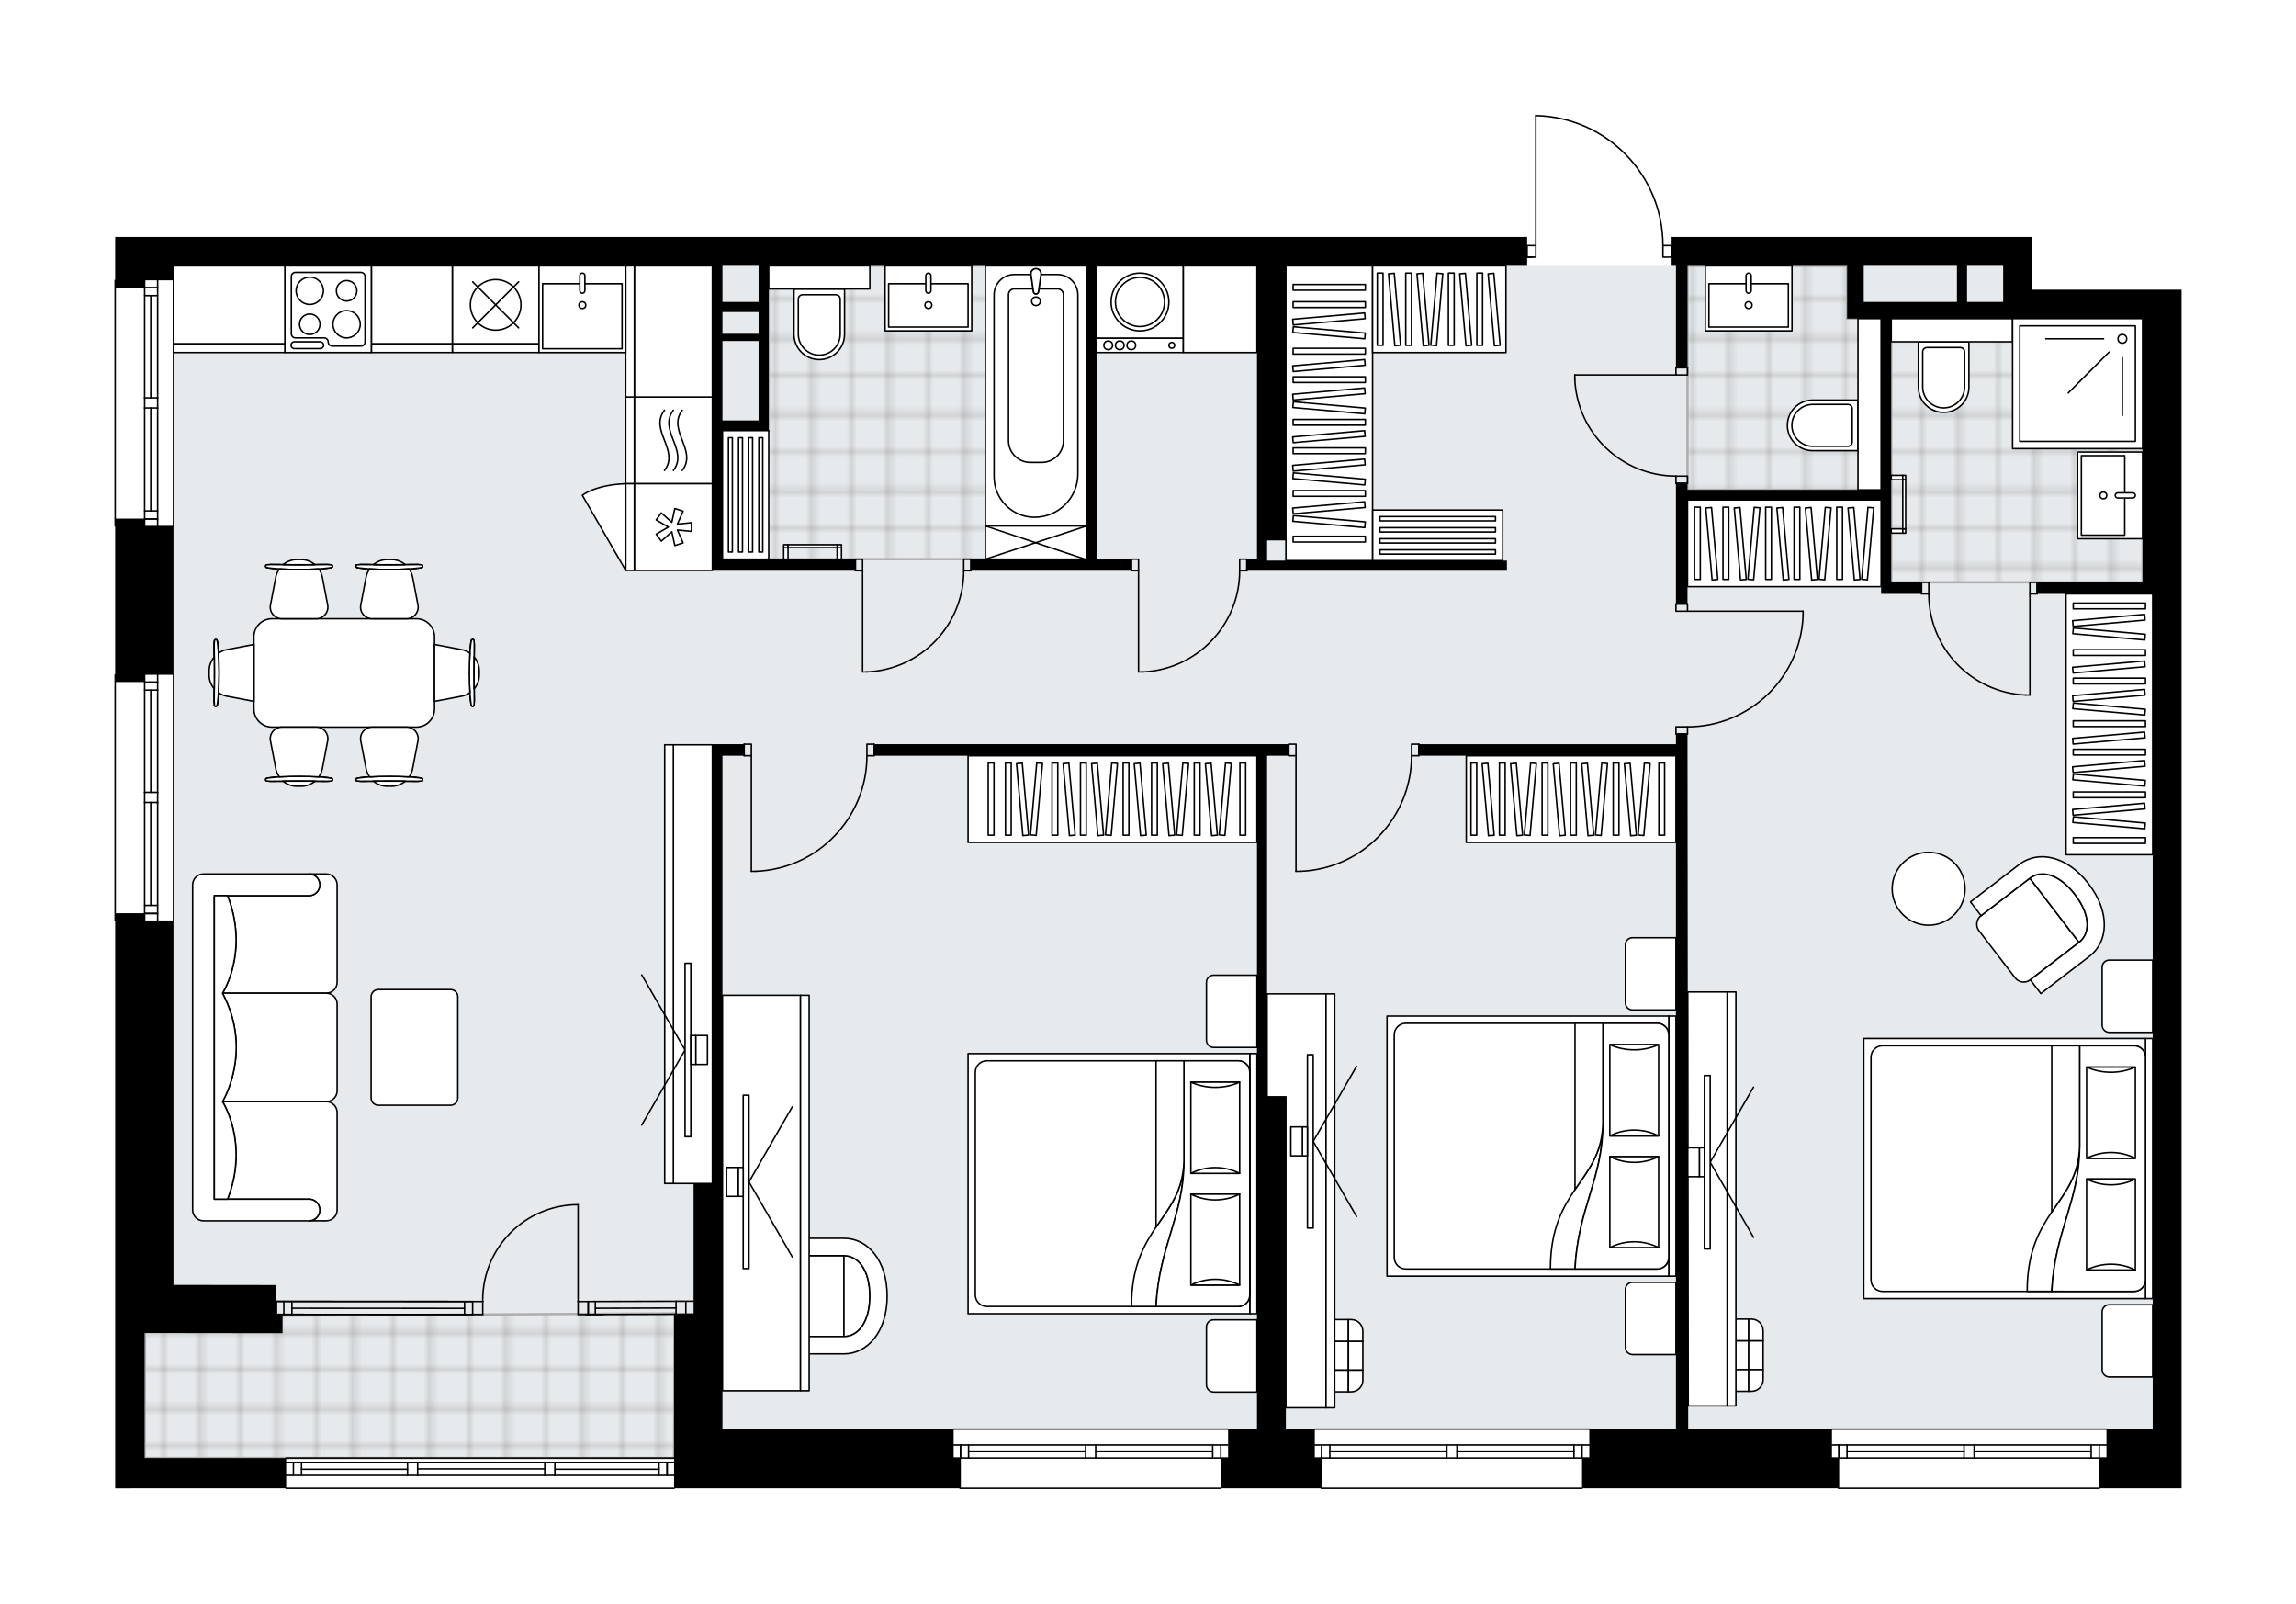 <svg xmlns="http://www.w3.org/2000/svg" xmlns:xlink="http://www.w3.org/1999/xlink" height="1396.77px" id="Layer_1" style="enable-background:new 0 0 2000 1396.77;" version="1.1" viewBox="0 0 2000 1396.77" width="2000px" x="0px" y="0px" xml:space="preserve">
<style type="text/css">
	.st0{fill:none;}
	.st1{opacity:0.25;fill:none;stroke:#12110D;stroke-width:0.4;stroke-miterlimit:10;}
	.st2{fill:#FFFFFF;}
	.st3{fill:#E7EAEC;}
	.st4{fill:url(#SVGID_1_);stroke:#ADACAE;stroke-width:2;stroke-miterlimit:10;}
	.st5{fill:url(#SVGID_00000056412026154095851490000001786001735744989629_);stroke:#ADACAE;stroke-width:2;stroke-miterlimit:10;}
	.st6{fill:url(#SVGID_00000064335479222487117370000002810514908321575041_);stroke:#ADACAE;stroke-width:2;stroke-miterlimit:10;}
	.st7{fill:url(#SVGID_00000118378797487976813980000003342793879846771347_);stroke:#ADACAE;stroke-width:2;stroke-miterlimit:10;}
	.st8{fill:none;stroke:#000000;stroke-width:1.3;stroke-linecap:round;stroke-linejoin:round;stroke-miterlimit:10;}
	.st9{fill:none;stroke:#000000;stroke-width:1.3;stroke-linecap:round;stroke-linejoin:round;}
	.st10{fill:none;stroke:#000000;stroke-width:1.3;stroke-linecap:round;stroke-linejoin:round;stroke-dasharray:9.869,9.869;}
	.st11{fill:none;stroke:#000000;stroke-width:1.3;stroke-linecap:round;stroke-linejoin:round;stroke-dasharray:9.401,9.401;}
	.st12{fill:none;stroke:#000000;stroke-width:1.3;stroke-linecap:round;stroke-linejoin:round;stroke-dasharray:10.209,10.209;}
	.st13{fill:#FFFFFF;stroke:#000000;stroke-width:1.3;stroke-linecap:round;stroke-linejoin:round;stroke-miterlimit:10;}
	.st14{font-family:'Arial-BoldMT','Arial'; font-weight:bold;}
	.st15{font-size:65.957px;}
	.st16{font-size:55.81px;}
	.st17{font-family: 'ArialMT','Arial';}
	.st18{font-size:40px;}
</style>
<pattern height="14.57" id="New_Pattern_Swatch_3" patternUnits="userSpaceOnUse" style="overflow:visible;" viewBox="7.49 -22.06 14.57 14.57" width="14.57" x="-0.29" y="-301.57">
	<g>
		<rect class="st0" height="14.57" width="14.57" x="7.49" y="-22.06" />
		<g>
			<rect class="st1" height="7.29" width="7.29" x="14.77" y="-7.49" />
		</g>
		<g>
			<rect class="st1" height="7.29" width="7.29" x="0.2" y="-7.49" />
		</g>
		<g>
			<rect class="st1" height="7.29" width="7.29" x="22.06" y="-14.77" />
		</g>
		<g>
			<rect class="st1" height="7.29" width="7.29" x="7.49" y="-14.77" />
			<rect class="st1" height="7.29" width="7.29" x="14.77" y="-22.06" />
		</g>
		<g>
			<rect class="st1" height="7.29" width="7.29" x="0.2" y="-22.06" />
		</g>
		<g>
			<rect class="st1" height="7.29" width="7.29" x="22.06" y="-29.35" />
		</g>
		<g>
			<rect class="st1" height="7.29" width="7.29" x="7.49" y="-29.35" />
		</g>
	</g>
</pattern>
<path class="st2" d="M100.33,586.98V458.66c0,0,0,0,0,0  c-0.36,0-0.65-0.29-0.65-0.65V244.08c0-0.36,0.29-0.65,0.65-0.65c0,0,0,0,0,0v-37.1h50.79h1179.14v6.9c0,0,0,0,0,0h6.9V100.65  c0,0,0,0,0-0.01c0,0,0-0.01,0-0.01c0-0.05,0.02-0.1,0.03-0.15c0.01-0.03,0.01-0.07,0.02-0.1c0.02-0.05,0.06-0.09,0.09-0.14  c0.02-0.02,0.03-0.05,0.05-0.07c0.04-0.04,0.1-0.07,0.15-0.1c0.02-0.01,0.04-0.03,0.06-0.04c0.08-0.03,0.16-0.05,0.25-0.05  c0,0,0.01,0,0.02,0c29.94,0.67,57.96,12.82,78.9,34.23c20.79,21.26,32.3,49.29,32.46,79h6.91v-6.9h288.81h25.17v45.93h105.08h25.17  v891.59v125.84v26.42h-71.07c0,0,0,0,0,0c0,0.36-0.29,0.65-0.65,0.65h-227.08c-0.36,0-0.65-0.29-0.65-0.65c0,0,0,0,0,0h-5.08  h-211.42h-5.64c0,0,0,0,0,0c0,0.36-0.29,0.65-0.65,0.65h-227.08c-0.36,0-0.65-0.29-0.65-0.65c0,0,0,0,0,0h-5.08h-75.5h-5.74  c0,0,0,0,0,0c0,0.36-0.29,0.65-0.65,0.65H836.32c-0.36,0-0.65-0.29-0.65-0.65c0,0,0,0,0,0h-4.98H597.86h-8.81h-1.24c0,0,0,0,0,0  c0,0.36-0.29,0.65-0.65,0.65H249.28c-0.36,0-0.65-0.29-0.65-0.65c0,0,0,0,0,0H125.95l-25.62,0.03v-135.31v-0.02V802.21c0,0,0,0,0,0  c-0.36,0-0.65-0.29-0.65-0.65V587.63C99.67,587.27,99.97,586.98,100.33,586.98C100.33,586.98,100.33,586.98,100.33,586.98z" id="background" />
<g id="floor">
	<polygon class="st3" points="125.95,1269.7 125.95,1160.84 151.12,1160.84 151.12,231.5 1120.1,231.5 1744.91,231.5    1744.91,277.43 1875.16,277.43 1875.16,1244.53 627.49,1244.53 587.16,1245.68 587.16,1269.7  " />
	
		<pattern id="SVGID_1_" patternTransform="matrix(2.436421e-08 -4.439 4.439 2.436421e-08 17361.828 -37328.262)" xlink:href="#New_Pattern_Swatch_3">
	</pattern>
	<polygon class="st4" points="125.95,1269.7 126.38,1146.36 587.59,1143.72 587.16,1269.7  " />
	
		<pattern id="SVGID_00000169545978685685856720000008047187904570234243_" patternTransform="matrix(2.436421e-08 -4.439 4.439 2.436421e-08 17361.828 -37328.262)" xlink:href="#New_Pattern_Swatch_3">
	</pattern>
	
		<polygon points="   629.32,486.96 629.32,374.96 669.59,374.96 669.59,231.5 947.15,230.96 946.44,486.96  " style="fill:url(#SVGID_00000169545978685685856720000008047187904570234243_);stroke:#ADACAE;stroke-width:2;stroke-miterlimit:10;" />
	
		<pattern id="SVGID_00000173882528813178962450000007473133022721760399_" patternTransform="matrix(2.436421e-08 -4.439 4.439 2.436421e-08 17361.828 -37328.262)" xlink:href="#New_Pattern_Swatch_3">
	</pattern>
	
		<polygon points="   1469.95,426.55 1638.57,426.55 1638.57,277.43 1609,277.43 1609,231.5 1469.95,231.5  " style="fill:url(#SVGID_00000173882528813178962450000007473133022721760399_);stroke:#ADACAE;stroke-width:2;stroke-miterlimit:10;" />
	
		<pattern id="SVGID_00000087406592667754540800000002683987018224881546_" patternTransform="matrix(2.436421e-08 -4.439 4.439 2.436421e-08 17361.828 -37328.262)" xlink:href="#New_Pattern_Swatch_3">
	</pattern>
	
		<polygon points="   1866.35,507.09 1647.38,507.09 1647.38,277.43 1867.23,277.43  " style="fill:url(#SVGID_00000087406592667754540800000002683987018224881546_);stroke:#ADACAE;stroke-width:2;stroke-miterlimit:10;" />
	<g id="LWPOLYLINE_00000067926742907846802800000008409870813439885745_">
		<rect class="st8" height="10.07" width="6.29" x="1122.62" y="648.04" />
	</g>
	<g id="LWPOLYLINE_00000007404686751303279780000016392995982475642503_">
		<rect class="st8" height="10.07" width="6.29" x="1229.59" y="648.04" />
	</g>
	<g id="LINE_00000148634606535628907790000010989982536484255160_">
		<line class="st8" x1="1122.62" x2="1122.62" y1="658.1" y2="648.04" />
	</g>
	<g id="LINE_00000118375865117723330120000009978187603346868387_">
		<line class="st8" x1="1235.88" x2="1235.88" y1="658.1" y2="648.04" />
	</g>
	<g id="LINE_00000011720518317856110900000014817763623924298943_">
		<line class="st8" x1="1128.91" x2="1128.91" y1="658.1" y2="758.78" />
	</g>
	<g id="LINE_00000047738423496358992440000018411497231276681129_">
		<line class="st8" x1="1132.69" x2="1128.91" y1="758.78" y2="758.78" />
	</g>
	<g id="ARC_00000181085589930408755030000011084760815037420991_">
		<path class="st8" d="M1229.59,658.1c-0.03,54.13-42.81,98.58-96.9,100.67" />
	</g>
	<g id="LWPOLYLINE_00000014634430891917065430000018027801397453615516_">
		<rect class="st8" height="10.07" width="6.29" x="648.2" y="648.04" />
	</g>
	<g id="LWPOLYLINE_00000183928287018589711480000005923203467928274843_">
		<rect class="st8" height="10.07" width="6.29" x="755.16" y="648.04" />
	</g>
	<g id="LINE_00000163073316571309429630000017885856507309368199_">
		<line class="st8" x1="648.2" x2="648.2" y1="658.1" y2="648.04" />
	</g>
	<g id="LINE_00000160158691971434489080000003877324589115493260_">
		<line class="st8" x1="761.45" x2="761.45" y1="658.1" y2="648.04" />
	</g>
	<g id="LINE_00000121993856160077296510000009824745274763089073_">
		<line class="st8" x1="654.49" x2="654.49" y1="658.1" y2="758.78" />
	</g>
	<g id="LINE_00000074431428881804318980000003698021101575036857_">
		<line class="st8" x1="658.26" x2="654.49" y1="758.78" y2="758.78" />
	</g>
	<g id="ARC_00000119818097942410260010000015936881155099207335_">
		<path class="st8" d="M755.16,658.1c-0.03,54.13-42.81,98.58-96.9,100.67" />
	</g>
	<g id="LWPOLYLINE_00000172434135954481735030000011165877226822610600_">
		<rect class="st8" height="6.29" width="10.07" x="1459.88" y="525.97" />
	</g>
	<g id="LWPOLYLINE_00000066492517206953098210000015566825549474678445_">
		<rect class="st8" height="6.29" width="10.07" x="1459.88" y="632.93" />
	</g>
	<g id="LINE_00000083776226906684516620000012510636367572446887_">
		<line class="st8" x1="1469.95" x2="1459.88" y1="525.97" y2="525.97" />
	</g>
	<g id="LINE_00000098222375940635436510000013677182350040356015_">
		<line class="st8" x1="1469.95" x2="1459.88" y1="639.23" y2="639.23" />
	</g>
	<g id="LINE_00000172417929633043188330000008263470222276220573_">
		<line class="st8" x1="1469.95" x2="1570.62" y1="532.26" y2="532.26" />
	</g>
	<g id="LINE_00000043443707165187479280000008924622101502078853_">
		<line class="st8" x1="1570.62" x2="1570.62" y1="536.04" y2="532.26" />
	</g>
	<g id="ARC_00000023964396386091270090000000519621871668103841_">
		<path class="st8" d="M1570.62,536.04c-2.1,54.09-46.54,96.87-100.67,96.9" />
	</g>
	<g id="LWPOLYLINE_00000038384718530684125690000013737823778149032861_">
		<rect class="st8" height="10.07" width="6.29" x="745.09" y="486.96" />
	</g>
	<g id="LWPOLYLINE_00000092452852182706732550000004668409137104831139_">
		<rect class="st8" height="10.07" width="6.29" x="839.48" y="486.96" />
	</g>
	<g id="LINE_00000158713030176228921760000005585054259520799620_">
		<line class="st8" x1="745.09" x2="745.09" y1="497.03" y2="486.96" />
	</g>
	<g id="LINE_00000031199355484307453670000002155164195377145241_">
		<line class="st8" x1="845.77" x2="845.77" y1="497.03" y2="486.96" />
	</g>
	<g id="LINE_00000078040721403887078350000001707996835206325439_">
		<line class="st8" x1="751.39" x2="751.39" y1="497.03" y2="585.11" />
	</g>
	<g id="ARC_00000076589240754450442910000004855466359896976316_">
		<path class="st8" d="M839.48,497.03c-0.03,47.18-37.18,85.99-84.31,88.09" />
	</g>
	<g id="LINE_00000050635295639505829700000012318266332104212637_">
		<line class="st8" x1="751.39" x2="755.16" y1="585.11" y2="585.11" />
	</g>
	<g id="LWPOLYLINE_00000133521451286013194210000003226113081421576626_">
		<rect class="st8" height="10.07" width="6.29" x="985.45" y="486.96" />
	</g>
	<g id="LWPOLYLINE_00000065792731499213008600000007634369532667125685_">
		<rect class="st8" height="10.07" width="6.29" x="1079.84" y="486.96" />
	</g>
	<g id="LINE_00000105396314752462530140000002430914214657163144_">
		<line class="st8" x1="985.45" x2="985.45" y1="497.03" y2="486.96" />
	</g>
	<g id="LINE_00000084489911712807708170000012031817235664505772_">
		<line class="st8" x1="1086.13" x2="1086.13" y1="497.03" y2="486.96" />
	</g>
	<g id="LINE_00000029005872865975092980000017910787479859113636_">
		<line class="st8" x1="991.75" x2="991.75" y1="497.03" y2="585.11" />
	</g>
	<g id="ARC_00000127764676512298240130000015168447111774512273_">
		<path class="st8" d="M1079.84,497.03c-0.03,47.18-37.18,85.99-84.31,88.09" />
	</g>
	<g id="LINE_00000117645327159837878680000001521677390639820972_">
		<line class="st8" x1="991.75" x2="995.52" y1="585.11" y2="585.11" />
	</g>
	<g id="LWPOLYLINE_00000176033501898232582600000003109850213738610613_">
		<rect class="st8" height="6.29" width="10.07" x="1459.88" y="320.22" />
	</g>
	<g id="LWPOLYLINE_00000114759520059343823620000011544304742305058471_">
		<rect class="st8" height="6.29" width="10.07" x="1459.88" y="414.6" />
	</g>
	<g id="LINE_00000021799969059728570290000007280741063348215181_">
		<line class="st8" x1="1459.88" x2="1469.95" y1="320.22" y2="320.22" />
	</g>
	<g id="LINE_00000069367662076880004340000002970890785418188419_">
		<line class="st8" x1="1459.88" x2="1469.95" y1="420.89" y2="420.89" />
	</g>
	<g id="LINE_00000016039695021562899150000011421546233571444883_">
		<line class="st8" x1="1459.88" x2="1371.79" y1="326.51" y2="326.51" />
	</g>
	<g id="ARC_00000124840088217993257930000000265942583966038716_">
		<path class="st8" d="M1459.88,414.6c-47.18-0.03-85.99-37.18-88.09-84.31" />
	</g>
	<g id="LINE_00000027589305397887866080000013566459124580728236_">
		<line class="st8" x1="1371.79" x2="1371.79" y1="326.51" y2="330.28" />
	</g>
	<g id="LWPOLYLINE_00000108997829873367638040000004559498117468757658_">
		<rect class="st8" height="10.07" width="6.29" x="1768.19" y="507.09" />
	</g>
	<g id="LWPOLYLINE_00000018953607965681343820000013979872546996662947_">
		<rect class="st8" height="10.07" width="6.29" x="1673.81" y="507.09" />
	</g>
	<g id="LINE_00000014595544481878222960000005758274694706892467_">
		<line class="st8" x1="1774.48" x2="1774.48" y1="517.16" y2="507.09" />
	</g>
	<g id="LINE_00000057141287513983419950000012132906127739629213_">
		<line class="st8" x1="1673.81" x2="1673.81" y1="517.16" y2="507.09" />
	</g>
	<g id="LINE_00000079468528915062038580000016969462468382474158_">
		<line class="st8" x1="1768.19" x2="1768.19" y1="517.16" y2="605.25" />
	</g>
	<g id="ARC_00000113324742024382657410000015873577286150088839_">
		<path class="st8" d="M1764.42,605.25c-47.14-2.1-84.28-40.91-84.31-88.09" />
	</g>
	<g id="LINE_00000023253723289176292590000003974661303356590503_">
		<line class="st8" x1="1768.19" x2="1764.42" y1="605.25" y2="605.25" />
	</g>
	<g id="ARC_00000133523844351778029010000005422804861893941420_">
		<path class="st8" d="M503.55,1049.07c-45.88,0-83.07,37.2-83.07,83.08c0,0.41,0,0.82,0.01,1.24" />
	</g>
	<g id="LINE_00000063597811496435807880000007158923569732125572_">
		<line class="st8" x1="503.55" x2="503.55" y1="1133.38" y2="1049.07" />
	</g>
	<g id="LINE_00000167375588893611931600000010560406406035390385_">
		<line class="st8" x1="411.69" x2="420.5" y1="1133.38" y2="1133.38" />
	</g>
	<g id="LINE_00000121262296928459126630000006353473868879990452_">
		<line class="st8" x1="420.5" x2="420.5" y1="1133.38" y2="1144.71" />
	</g>
	<g id="LINE_00000096770158856840426060000016925183358841151886_">
		<line class="st8" x1="420.5" x2="411.69" y1="1144.71" y2="1144.71" />
	</g>
	<g id="LINE_00000072254956854781711330000003694345289820418996_">
		<line class="st8" x1="512.36" x2="503.55" y1="1144.71" y2="1144.71" />
	</g>
	<g id="LINE_00000181807473514755434510000000840454715927916712_">
		<line class="st8" x1="503.55" x2="503.55" y1="1144.71" y2="1133.38" />
	</g>
	<g id="LINE_00000055690038843444442290000013708754577088582048_">
		<line class="st8" x1="503.55" x2="512.36" y1="1133.38" y2="1133.38" />
	</g>
	<g id="LINE_00000127034590392334493090000014813112753709178510_">
		<line class="st8" x1="512.36" x2="512.36" y1="1144.71" y2="1133.38" />
	</g>
	<g id="ARC_00000044861430941087117780000006880092134674027185_">
		<path class="st8" d="M1448.55,213.88c0-61.57-49.19-111.86-110.74-113.23" />
	</g>
	<g id="LINE_00000176043441292143031350000006245021867354519201_">
		<line class="st8" x1="1335.3" x2="1330.26" y1="223.95" y2="223.95" />
	</g>
	<g id="LINE_00000106863787627455646040000004993294878362354356_">
		<line class="st8" x1="1337.81" x2="1337.81" y1="213.88" y2="100.65" />
	</g>
	<g id="LWPOLYLINE_00000079453547841574938490000012580965985833742779_">
		<rect class="st8" height="10.07" width="7.55" x="1448.55" y="213.88" />
	</g>
	<g id="LWPOLYLINE_00000005242842324253165920000011961625397078709430_">
		<rect class="st8" height="10.07" width="7.55" x="1330.26" y="213.88" />
	</g>
	<g id="LINE_00000008122107465506339440000012609449987651891385_">
		<line class="st8" x1="240.85" x2="240.85" y1="1133.31" y2="1144.64" />
	</g>
	<g id="LINE_00000114040418522059663700000005396037788420599184_">
		<line class="st8" x1="411.69" x2="240.85" y1="1133.38" y2="1133.29" />
	</g>
	<g id="LINE_00000182496070293843113590000013749810829052631231_">
		<line class="st8" x1="411.69" x2="240.85" y1="1144.71" y2="1144.61" />
	</g>
	<g id="LINE_00000122701569771286862340000009101342075642103176_">
		<line class="st8" x1="404.64" x2="254.28" y1="1139.36" y2="1139.26" />
	</g>
	<g id="LINE_00000124157837721500960290000014072994390856631195_">
		<line class="st8" x1="247.23" x2="247.23" y1="1133.29" y2="1144.61" />
	</g>
	<g id="LINE_00000061453003562009655300000002915510270851455637_">
		<line class="st8" x1="404.64" x2="404.64" y1="1133.38" y2="1144.71" />
	</g>
	<g id="LINE_00000116949104314608114710000004332201135267914635_">
		<line class="st8" x1="411.69" x2="240.85" y1="1133.38" y2="1133.29" />
	</g>
	<g id="LINE_00000164474983426281182250000008995754758459047822_">
		<line class="st8" x1="240.85" x2="411.69" y1="1144.61" y2="1144.71" />
	</g>
	<g id="LINE_00000163053628196119292750000006637559002148992655_">
		<line class="st8" x1="254.28" x2="254.28" y1="1133.28" y2="1144.6" />
	</g>
	<g id="LINE_00000002383345954333433560000000765549640821687472_">
		<line class="st8" x1="411.69" x2="411.69" y1="1133.38" y2="1144.71" />
	</g>
	<g id="LINE_00000052082220718891735810000003558592006439775421_">
		<line class="st8" x1="512.36" x2="608.16" y1="1133.38" y2="1133.1" />
	</g>
	<g id="LINE_00000101791920033745895810000000531541372818555549_">
		<line class="st8" x1="518.74" x2="588.9" y1="1139.28" y2="1139.07" />
	</g>
	<g id="LINE_00000145747512675732542420000012604140824731834526_">
		<line class="st8" x1="510.18" x2="524.95" y1="1144.71" y2="1144.71" />
	</g>
	<g id="LINE_00000152945389980570971720000001923443217069982893_">
		<line class="st8" x1="518.57" x2="518.57" y1="1133.38" y2="1144.71" />
	</g>
	<g id="LINE_00000097460722887108627770000005062954291405427605_">
		<line class="st8" x1="608.16" x2="512.36" y1="1144.42" y2="1144.71" />
	</g>
	<g id="LINE_00000069378688780457111370000003331544010286956182_">
		<line class="st8" x1="512.36" x2="512.36" y1="1133.38" y2="1144.71" />
	</g>
	<g id="LINE_00000168093593141762106310000015183832606691024535_">
		<line class="st8" x1="597.42" x2="597.42" y1="1133.34" y2="1144.67" />
	</g>
	<g id="LINE_00000080174719218454023290000014993030533471285164_">
		<line class="st8" x1="588.88" x2="588.88" y1="1133.1" y2="1144.42" />
	</g>
	<g id="LINE_00000013897574425962510080000013465045423970285246_">
		<line class="st8" x1="587.16" x2="249.28" y1="1296.12" y2="1296.12" />
	</g>
	<g id="LINE_00000068657023586348033820000016350938568697222037_">
		<line class="st8" x1="581.1" x2="581.1" y1="1284.8" y2="1273.47" />
	</g>
	<g id="LINE_00000106109843775577609210000005482526872285214886_">
		<line class="st8" x1="255.57" x2="255.57" y1="1284.8" y2="1273.47" />
	</g>
	<g id="LINE_00000096053783709091258140000013565373548953526943_">
		<line class="st8" x1="483.34" x2="574.05" y1="1279.45" y2="1279.45" />
	</g>
	<g id="LINE_00000044884471755636091730000016516864061982710967_">
		<line class="st8" x1="262.62" x2="354.98" y1="1279.45" y2="1279.45" />
	</g>
	<g id="LINE_00000039126070265645962870000010488257288778375337_">
		<line class="st8" x1="262.62" x2="262.62" y1="1273.47" y2="1284.8" />
	</g>
	<g id="LINE_00000121278694221492395970000008446165283974658209_">
		<line class="st8" x1="581.1" x2="581.1" y1="1284.8" y2="1273.47" />
	</g>
	<g id="LINE_00000052785187968438827620000012305938435942589110_">
		<line class="st8" x1="574.05" x2="574.05" y1="1273.47" y2="1284.8" />
	</g>
	<g id="LINE_00000109738889901682417520000009776780867799853712_">
		<line class="st8" x1="474.53" x2="474.53" y1="1284.8" y2="1273.47" />
	</g>
	<g id="LINE_00000045601493631360645430000007387456553700020355_">
		<line class="st8" x1="474.53" x2="483.34" y1="1273.47" y2="1273.47" />
	</g>
	<g id="LINE_00000125578366397608622170000017391909560572645026_">
		<line class="st8" x1="483.34" x2="483.34" y1="1273.47" y2="1284.8" />
	</g>
	<g id="LINE_00000109750969218151183530000015873690256755928457_">
		<line class="st8" x1="483.34" x2="474.53" y1="1284.8" y2="1284.8" />
	</g>
	<g id="LINE_00000034786511123516019960000002299485063486401975_">
		<line class="st8" x1="249.28" x2="587.16" y1="1269.7" y2="1269.7" />
	</g>
	<g id="LINE_00000103229920470863154510000002677980815818666145_">
		<line class="st8" x1="354.98" x2="354.98" y1="1284.8" y2="1273.47" />
	</g>
	<g id="LINE_00000039847059404862231680000004336111184177505677_">
		<line class="st8" x1="354.98" x2="363.79" y1="1273.47" y2="1273.47" />
	</g>
	<g id="LINE_00000059287752528544298510000006058442958048669862_">
		<line class="st8" x1="363.79" x2="363.79" y1="1273.47" y2="1284.8" />
	</g>
	<g id="LINE_00000073690954985823903040000016268263209307261628_">
		<line class="st8" x1="363.79" x2="354.98" y1="1284.8" y2="1284.8" />
	</g>
	<g id="LINE_00000168109223239210274690000014789767423064066193_">
		<line class="st8" x1="363.79" x2="474.53" y1="1279.14" y2="1279.14" />
	</g>
	<g id="LWPOLYLINE_00000094612196418612224520000011417593554353803916_">
		<line class="st8" x1="354.98" x2="249.28" y1="1284.8" y2="1284.8" />
	</g>
	<g id="LWPOLYLINE_00000008855106809077104680000009949803618383645100_">
		<line class="st8" x1="363.79" x2="474.53" y1="1284.8" y2="1284.8" />
	</g>
	<g id="LWPOLYLINE_00000034792818449657698660000010418819757407404211_">
		<line class="st8" x1="483.34" x2="587.16" y1="1284.8" y2="1284.8" />
	</g>
	<g id="LWPOLYLINE_00000029041637095389728030000000032477321433211308_">
		<line class="st8" x1="354.98" x2="249.28" y1="1273.47" y2="1273.47" />
	</g>
	<g id="LWPOLYLINE_00000073695431481980895600000000119800615982759304_">
		<line class="st8" x1="363.79" x2="474.53" y1="1273.47" y2="1273.47" />
	</g>
	<g id="LWPOLYLINE_00000049194750391194302900000003881072266052211592_">
		<line class="st8" x1="483.34" x2="587.16" y1="1273.47" y2="1273.47" />
	</g>
	<g id="LINE_00000106117162717952910050000000971645624502093991_">
		<line class="st8" x1="1595.8" x2="1834.9" y1="1244.53" y2="1244.53" />
	</g>
	<g id="LINE_00000091001395738363453680000005169933756340216222_">
		<line class="st8" x1="1834.9" x2="1719.64" y1="1269.7" y2="1269.7" />
	</g>
	<g id="LINE_00000098907889185358392030000007588092473969797813_">
		<line class="st8" x1="1710.83" x2="1595.8" y1="1269.7" y2="1269.7" />
	</g>
	<g id="LINE_00000031921878318774522820000013754168592032039585_">
		<line class="st8" x1="1601.87" x2="1601.87" y1="1258.37" y2="1269.7" />
	</g>
	<g id="LINE_00000078761705164602151960000005533923941543969465_">
		<line class="st8" x1="1828.61" x2="1828.61" y1="1258.37" y2="1269.7" />
	</g>
	<g id="LINE_00000080199793806429181240000014190994013337242508_">
		<line class="st8" x1="1834.9" x2="1719.64" y1="1258.37" y2="1258.37" />
	</g>
	<g id="LINE_00000067941365466339773680000011608064681258371768_">
		<line class="st8" x1="1710.83" x2="1595.8" y1="1258.37" y2="1258.37" />
	</g>
	<g id="LINE_00000146459068536240355160000009908559467303119039_">
		<line class="st8" x1="1710.83" x2="1608.92" y1="1263.72" y2="1263.72" />
	</g>
	<g id="LINE_00000080904693923358322290000012740662512953813936_">
		<line class="st8" x1="1821.56" x2="1719.64" y1="1263.72" y2="1263.72" />
	</g>
	<g id="LINE_00000049206099530239361500000006349560334058764677_">
		<line class="st8" x1="1821.56" x2="1821.56" y1="1269.7" y2="1258.37" />
	</g>
	<g id="LINE_00000123416067994102792090000018158768480319691702_">
		<line class="st8" x1="1601.87" x2="1601.87" y1="1258.37" y2="1269.7" />
	</g>
	<g id="LINE_00000127726626564622029350000012595046639328222356_">
		<line class="st8" x1="1608.92" x2="1608.92" y1="1269.7" y2="1258.37" />
	</g>
	<g id="LINE_00000057111714083284591580000007706145524860307333_">
		<line class="st8" x1="1719.64" x2="1719.64" y1="1258.37" y2="1269.7" />
	</g>
	<g id="LINE_00000119098320682347723930000005232537777861282220_">
		<line class="st8" x1="1719.64" x2="1710.83" y1="1269.7" y2="1269.7" />
	</g>
	<g id="LINE_00000028298342652317642660000001758772361154727837_">
		<line class="st8" x1="1710.83" x2="1710.83" y1="1269.7" y2="1258.37" />
	</g>
	<g id="LINE_00000145737577771201281680000000944532846046699450_">
		<line class="st8" x1="1710.83" x2="1719.64" y1="1258.37" y2="1258.37" />
	</g>
	<g id="LINE_00000096061026778254481010000002788071371518463419_">
		<line class="st8" x1="1828.61" x2="1601.53" y1="1296.12" y2="1296.12" />
	</g>
	<g id="LINE_00000012451566338493673250000012569485043345505958_">
		<line class="st8" x1="1145.29" x2="1384.39" y1="1244.53" y2="1244.53" />
	</g>
	<g id="LINE_00000036972047494895123910000014748700421588650165_">
		<line class="st8" x1="1384.39" x2="1269.13" y1="1269.7" y2="1269.7" />
	</g>
	<g id="LINE_00000089574632786496801040000014220411190941351825_">
		<line class="st8" x1="1260.32" x2="1145.29" y1="1269.7" y2="1269.7" />
	</g>
	<g id="LINE_00000032631666786503246350000000099763957438922632_">
		<line class="st8" x1="1151.35" x2="1151.35" y1="1258.37" y2="1269.7" />
	</g>
	<g id="LINE_00000174559797856307350200000003156456388571688865_">
		<line class="st8" x1="1378.09" x2="1378.09" y1="1258.37" y2="1269.7" />
	</g>
	<g id="LINE_00000052094031237250978640000018172899004010233746_">
		<line class="st8" x1="1384.39" x2="1269.13" y1="1258.37" y2="1258.37" />
	</g>
	<g id="LINE_00000142170809696575250970000003982960079675153832_">
		<line class="st8" x1="1260.32" x2="1145.29" y1="1258.37" y2="1258.37" />
	</g>
	<g id="LINE_00000018928858239400099730000005640020681289959611_">
		<line class="st8" x1="1260.32" x2="1158.4" y1="1263.72" y2="1263.72" />
	</g>
	<g id="LINE_00000176024877448078868730000007593515028089780396_">
		<line class="st8" x1="1371.05" x2="1269.13" y1="1263.72" y2="1263.72" />
	</g>
	<g id="LINE_00000031193507980335144840000016572128296235492765_">
		<line class="st8" x1="1371.05" x2="1371.05" y1="1269.7" y2="1258.37" />
	</g>
	<g id="LINE_00000039848327223519992140000007468002906278182047_">
		<line class="st8" x1="1151.35" x2="1151.35" y1="1258.37" y2="1269.7" />
	</g>
	<g id="LINE_00000181808542619175850850000014387232726817169796_">
		<line class="st8" x1="1158.4" x2="1158.4" y1="1269.7" y2="1258.37" />
	</g>
	<g id="LINE_00000014618430464583544750000005561180264627650972_">
		<line class="st8" x1="1269.13" x2="1269.13" y1="1258.37" y2="1269.7" />
	</g>
	<g id="LINE_00000068640210574475583660000001531231877266486925_">
		<line class="st8" x1="1269.13" x2="1260.32" y1="1269.7" y2="1269.7" />
	</g>
	<g id="LINE_00000167383679415464918990000015671520266612458678_">
		<line class="st8" x1="1260.32" x2="1260.32" y1="1269.7" y2="1258.37" />
	</g>
	<g id="LINE_00000092430347665207298740000002906178294680424626_">
		<line class="st8" x1="1260.32" x2="1269.13" y1="1258.37" y2="1258.37" />
	</g>
	<g id="LINE_00000054261449686726551410000010694400769306300848_">
		<line class="st8" x1="1378.09" x2="1151.02" y1="1296.12" y2="1296.12" />
	</g>
	<g id="LINE_00000145039627445887176810000014745504450632807339_">
		<line class="st8" x1="830.58" x2="1069.68" y1="1244.53" y2="1244.53" />
	</g>
	<g id="LINE_00000126299477062975938190000010559836013539636370_">
		<line class="st8" x1="1069.68" x2="954.43" y1="1269.7" y2="1269.7" />
	</g>
	<g id="LINE_00000052090096212787541400000007666770555585562810_">
		<line class="st8" x1="945.62" x2="830.58" y1="1269.7" y2="1269.7" />
	</g>
	<g id="LINE_00000150808730323445493740000006612716028461071757_">
		<line class="st8" x1="836.65" x2="836.65" y1="1258.37" y2="1269.7" />
	</g>
	<g id="LINE_00000002342573777687119120000016423412679977437845_">
		<line class="st8" x1="1063.39" x2="1063.39" y1="1258.37" y2="1269.7" />
	</g>
	<g id="LINE_00000026878533345182434520000017915974494345915563_">
		<line class="st8" x1="1069.68" x2="954.43" y1="1258.37" y2="1258.37" />
	</g>
	<g id="LINE_00000177479169864182216610000007797626042677483437_">
		<line class="st8" x1="945.62" x2="830.58" y1="1258.37" y2="1258.37" />
	</g>
	<g id="LINE_00000024691208598436450950000014216215462711839653_">
		<line class="st8" x1="945.62" x2="843.7" y1="1263.72" y2="1263.72" />
	</g>
	<g id="LINE_00000171681015397436234240000018135225770124520328_">
		<line class="st8" x1="1056.34" x2="954.43" y1="1263.72" y2="1263.72" />
	</g>
	<g id="LINE_00000103964429644901751160000012731369407279126408_">
		<line class="st8" x1="1056.34" x2="1056.34" y1="1269.7" y2="1258.37" />
	</g>
	<g id="LINE_00000083789996246761320330000009532380631256992409_">
		<line class="st8" x1="836.65" x2="836.65" y1="1258.37" y2="1269.7" />
	</g>
	<g id="LINE_00000135658234434356722000000017358896607142519951_">
		<line class="st8" x1="843.7" x2="843.7" y1="1269.7" y2="1258.37" />
	</g>
	<g id="LINE_00000154428271805716631090000011112954128289650328_">
		<line class="st8" x1="954.43" x2="954.43" y1="1258.37" y2="1269.7" />
	</g>
	<g id="LINE_00000054975234596027953650000009680230852570234290_">
		<line class="st8" x1="954.43" x2="945.62" y1="1269.7" y2="1269.7" />
	</g>
	<g id="LINE_00000149367715011529293810000012771683748119302276_">
		<line class="st8" x1="945.62" x2="945.62" y1="1269.7" y2="1258.37" />
	</g>
	<g id="LINE_00000037674299041268795010000017369954965191825591_">
		<line class="st8" x1="945.62" x2="954.43" y1="1258.37" y2="1258.37" />
	</g>
	<g id="LINE_00000040574965584074680920000007523657586192379804_">
		<line class="st8" x1="1063.39" x2="836.32" y1="1296.12" y2="1296.12" />
	</g>
	<g id="LINE_00000102502561279492081470000010563782327885932694_">
		<line class="st8" x1="100.33" x2="100.33" y1="458.01" y2="244.08" />
	</g>
	<g id="LINE_00000089543107158883677560000012020403425798750085_">
		<line class="st8" x1="137.3" x2="137.3" y1="244.08" y2="346.45" />
	</g>
	<g id="LINE_00000142881584732719436340000015073003740250974622_">
		<line class="st8" x1="137.3" x2="137.3" y1="355.26" y2="458.01" />
	</g>
	<g id="LINE_00000023275227145213135140000012819763027089508760_">
		<line class="st8" x1="125.97" x2="137.3" y1="451.95" y2="451.95" />
	</g>
	<g id="LINE_00000173154354649715627460000000051700786451264699_">
		<line class="st8" x1="125.97" x2="137.3" y1="250.37" y2="250.37" />
	</g>
	<g id="LINE_00000047771112268090731490000009362321026559453598_">
		<line class="st8" x1="125.97" x2="125.97" y1="244.08" y2="346.45" />
	</g>
	<g id="LINE_00000133530738524146061600000001165082275877811358_">
		<line class="st8" x1="125.97" x2="125.97" y1="355.26" y2="458.01" />
	</g>
	<g id="LINE_00000167360620087029114340000004440985209595863462_">
		<line class="st8" x1="131.32" x2="131.32" y1="355.26" y2="444.9" />
	</g>
	<g id="LINE_00000044148283135291870370000000371570127373113244_">
		<line class="st8" x1="131.32" x2="131.32" y1="257.42" y2="346.45" />
	</g>
	<g id="LINE_00000058587333012569713940000013260236570084794284_">
		<line class="st8" x1="137.3" x2="125.97" y1="257.42" y2="257.42" />
	</g>
	<g id="LINE_00000052798081568331498560000000198069560271229084_">
		<line class="st8" x1="125.97" x2="137.3" y1="451.95" y2="451.95" />
	</g>
	<g id="LINE_00000137821683802697388760000017886598517077567616_">
		<line class="st8" x1="137.3" x2="125.97" y1="444.9" y2="444.9" />
	</g>
	<g id="LINE_00000131352143394753219530000016503267354768215219_">
		<line class="st8" x1="125.97" x2="137.3" y1="346.45" y2="346.45" />
	</g>
	<g id="LINE_00000022546569414467505930000008274476093862646440_">
		<line class="st8" x1="137.3" x2="137.3" y1="346.45" y2="355.26" />
	</g>
	<g id="LINE_00000062171443949177674780000018317226795623159978_">
		<line class="st8" x1="137.3" x2="125.97" y1="355.26" y2="355.26" />
	</g>
	<g id="LINE_00000068657092731501972240000009762402609615261875_">
		<line class="st8" x1="125.97" x2="125.97" y1="355.26" y2="346.45" />
	</g>
	<g id="LINE_00000116201064387205017300000001884625749285509552_">
		<line class="st8" x1="151.14" x2="151.14" y1="244.08" y2="458.01" />
	</g>
	<g id="LINE_00000002362747881107347160000012425366607979903383_">
		<line class="st8" x1="100.33" x2="100.33" y1="801.56" y2="587.63" />
	</g>
	<g id="LINE_00000156578673600096945020000006781358381803052716_">
		<line class="st8" x1="137.3" x2="137.3" y1="587.63" y2="690" />
	</g>
	<g id="LINE_00000155113318666035641380000009412846754291156656_">
		<line class="st8" x1="137.3" x2="137.3" y1="698.81" y2="801.56" />
	</g>
	<g id="LINE_00000049899895596724706240000011287768793793183379_">
		<line class="st8" x1="125.97" x2="137.3" y1="795.5" y2="795.5" />
	</g>
	<g id="LINE_00000009589278790928377030000011878774358795454395_">
		<line class="st8" x1="125.97" x2="137.3" y1="593.92" y2="593.92" />
	</g>
	<g id="LINE_00000001642023909523422380000003193854021174745502_">
		<line class="st8" x1="125.97" x2="125.97" y1="587.63" y2="690" />
	</g>
	<g id="LINE_00000085969854980828074600000017628732736173326527_">
		<line class="st8" x1="125.97" x2="125.97" y1="698.81" y2="801.56" />
	</g>
	<g id="LINE_00000111913780158158368070000011788516537587960740_">
		<line class="st8" x1="131.32" x2="131.32" y1="698.81" y2="788.45" />
	</g>
	<g id="LINE_00000035526217335776031150000017834312525682727573_">
		<line class="st8" x1="131.32" x2="131.32" y1="600.97" y2="690" />
	</g>
	<g id="LINE_00000146462749399512450350000009129536937702024579_">
		<line class="st8" x1="137.3" x2="125.97" y1="600.97" y2="600.97" />
	</g>
	<g id="LINE_00000087395732565697940580000014503124688623321235_">
		<line class="st8" x1="125.97" x2="137.3" y1="795.5" y2="795.5" />
	</g>
	<g id="LINE_00000176035602962534040210000002336794170005140899_">
		<line class="st8" x1="137.3" x2="125.97" y1="788.45" y2="788.45" />
	</g>
	<g id="LINE_00000033330414223230989700000015247074119582098087_">
		<line class="st8" x1="125.97" x2="137.3" y1="690" y2="690" />
	</g>
	<g id="LINE_00000046330001050883200560000003864819812124219305_">
		<line class="st8" x1="137.3" x2="137.3" y1="690" y2="698.81" />
	</g>
	<g id="LINE_00000129904823368080724240000002241461133007138176_">
		<line class="st8" x1="137.3" x2="125.97" y1="698.81" y2="698.81" />
	</g>
	<g id="LINE_00000157266884805383168740000003468457161332430230_">
		<line class="st8" x1="125.97" x2="125.97" y1="698.81" y2="690" />
	</g>
	<g id="LINE_00000036941265900228940990000012435899245351307943_">
		<line class="st8" x1="151.14" x2="151.14" y1="587.63" y2="801.56" />
	</g>
	<polygon points="1235.88,658.1 1459.88,658.1 1459.88,1244.53 1384.39,1244.53 1384.39,1269.7 1378.1,1269.7 1378.1,1296.12    1384.39,1296.12 1595.8,1296.12 1602.09,1296.12 1602.09,1269.7 1595.8,1269.7 1595.8,1244.53 1470.57,1244.53 1469.95,639.23    1459.88,639.23 1459.88,648.03 1235.88,648.03  " />
	<path d="M125.95,244.08h25.17V231.5h469.39v265.53h8.81h115.77v-10.07H629.32v-112h31.46h8.81V271.76V231.5h276.85v255.46H845.77   v10.07h139.69v-10.07h-30.2V231.5h139.69v239.1v16.36h-8.81v10.07h8.81h8.81h208.9v-8.81h-208.9V470.6h16.36V231.5h210.16v-25.17   H151.12h-50.79v37.76v6.29h25.62V244.08z M629.32,231.5h31.46v31.46h-31.46V231.5z M629.32,271.76h31.46v18.88h-31.46V271.76z    M629.32,296.94h31.46v69.22h-31.46V296.94z" />
	<polygon points="1122.62,658.1 1122.62,648.03 761.46,648.03 761.46,658.1 1094.94,658.1 1094.94,955.09 1094.94,1244.53    1069.78,1244.53 1069.78,1269.7 1063.49,1269.7 1063.49,1296.12 1069.78,1296.12 1145.29,1296.12 1151.58,1296.12 1151.58,1269.7    1145.29,1269.7 1145.29,1244.53 1120.1,1244.53 1120.1,955.09 1103.74,955.09 1103.74,658.1  " />
	<polygon points="836.97,1296.12 836.97,1269.7 830.68,1269.7 830.68,1244.53 629.32,1244.53 629.32,1143.85 629.32,1030.6    629.32,658.1 648.2,658.1 648.2,648.03 629.32,648.03 620.51,648.03 620.51,1030.6 604.15,1030.6 604.15,1143.85 587.16,1143.85    587.16,1244.53 587.16,1296.12 589.05,1296.12 597.86,1296.12 830.68,1296.12  " />
	<polygon points="125.99,587.63 151.12,587.63 151.12,457.92 125.95,457.92 125.95,451.63 100.33,451.63 100.33,457.92    100.33,587.63 100.33,593.92 125.99,593.92  " />
	<polygon points="125.95,1296.12 249.27,1296.12 249.27,1269.7 125.95,1269.7 125.95,1160.85 138.37,1160.85 138.37,1160.85    246.12,1160.99 246.14,1144.08 240.48,1144.08 240.22,1121.02 240.22,1119.03 151.12,1118.92 151.12,801.56 125.95,801.56    125.95,796.53 125.95,795.27 100.33,795.27 100.33,801.56 100.33,1160.83 100.33,1160.85 100.33,1296.15  " />
	<path d="M1456.1,231.5h2.52h1.26v88.72h10.07V231.5H1609v31.46v14.47h29.57v149.12h-168.63v-5.66h-10.07v105.08h10.07v-90.6h168.63   v71.73v10.07h35.24v-10.07h-26.43V277.43h97.53h121.43l0.01,229.66h-91.86v10.07h100.67v626.69v100.67h-40.26v25.17h-6.29v26.42   h71.71v-26.42v-125.84V252.26h-25.17h-105.08v-45.93h-25.17H1456.1V231.5z M1713.45,231.5h31.46v20.76v10.7h-31.46V231.5z    M1623.47,231.5h81.17v31.46h-81.17V231.5z" />
</g>
<g id="mebel">
	<g>
		<path class="st13" d="M269.11,1044.24L269.11,1044.24c5.21,0,9.44,4.23,9.44,9.44v0c0,5.21-4.23,9.44-9.44,9.44l0,0h15.07    c5.23,0,9.47-4.24,9.47-9.47v-84.86c0-5.22-4.27-9.48-9.48-9.48l-90.35,0c0,0,23.39,36.05,4.4,84.94H269.11z" />
		<path class="st13" d="M269.11,779.97L269.11,779.97c5.21,0,9.44-4.23,9.44-9.44v0c0-5.21-4.23-9.44-9.44-9.44l0,0h15.07    c5.23,0,9.47,4.24,9.47,9.47v84.86c0,5.22-4.27,9.48-9.48,9.48l-90.35,0c0,0,23.39-36.05,4.4-84.94H269.11z" />
		<path class="st13" d="M177.25,761.1h91.86c5.21,0,9.44,4.23,9.44,9.44v0c0,5.21-4.23,9.44-9.44,9.44h-82.43l0,264.27h82.43    c5.21,0,9.44,4.23,9.44,9.44l0,0c0,5.21-4.23,9.44-9.44,9.44h-91.86c-5.21,0-9.44-4.23-9.44-9.44l0-283.15    C167.81,765.34,172.06,761.1,177.25,761.1z" />
		<path class="st13" d="M193.82,864.92h90.44c5.19,0,9.39,4.21,9.39,9.39v75.59c0,5.19-4.21,9.39-9.39,9.39l-90.44,0    C193.82,959.3,220.7,915.56,193.82,864.92z" />
		<g>
			<path class="st13" d="M198.21,1044.24c19-48.89-4.4-84.94-4.4-84.94v0c0,0,26.89-43.74,0-94.38v0c0,0,23.39-36.05,4.4-84.94     h-11.53l0,264.27L198.21,1044.24z" />
		</g>
	</g>
	<g>
		<path class="st13" d="M398.77,867.99v88.23c0,3.44-2.79,6.22-6.22,6.22h-63.06c-3.44,0-6.22-2.79-6.22-6.22v-88.23    c0-3.44,2.79-6.22,6.22-6.22h63.06C395.99,861.77,398.77,864.56,398.77,867.99z" />
	</g>
	<g>
		<g>
			
				<rect class="st13" height="33.98" transform="matrix(2.198439e-08 -1 1 2.198439e-08 -236.044 1443.127)" width="382.02" x="412.53" y="822.6" />
			
				<rect class="st13" height="7.55" transform="matrix(2.197990e-08 -1 1 2.197990e-08 -256.808 1422.363)" width="382.02" x="391.77" y="835.81" />
		</g>
		<g>
			<g>
				<g id="LINE_00000021106343535759519120000015649247633837389747_">
					<line class="st13" x1="596.73" x2="558.98" y1="914.34" y2="979.73" />
				</g>
				<g id="LINE_00000003105189868646960100000018022368691026292143_">
					<line class="st13" x1="596.73" x2="558.98" y1="914.34" y2="848.95" />
				</g>
			</g>
			<rect class="st13" height="151.01" width="5.03" x="596.73" y="838.83" />
			
				<rect class="st13" height="25.17" transform="matrix(-1 -2.195104e-08 2.195104e-08 -1 1207.93 1828.675)" width="4.4" x="601.76" y="901.75" />
			<rect class="st13" height="25.17" width="10.07" x="606.17" y="901.75" />
		</g>
	</g>
	<g>
		<path class="st13" d="M362.75,633.17H236.91c-8.69,0-15.73-7.04-15.73-15.73v-62.89c0-8.69,7.04-15.73,15.73-15.73h125.84    c8.69,0,15.73,7.04,15.73,15.73l0,62.89C378.48,626.12,371.44,633.17,362.75,633.17z" />
		<g>
			<g id="LINE_00000176753380814221896580000006273458503403062715_">
				<path class="st13" d="M286.67,494.57c-15.23,1.91-37.1,1.91-52.33,0c-1.76-0.22-2.78-0.55-2.78-0.9v-0.09v-1.24      c0-0.37,1.97-0.68,4.4-0.68c16.32,0.26,32.76,0.26,49.08,0c2.43,0,4.4,0.3,4.4,0.68v1.24v0.09      C289.45,494.02,288.42,494.35,286.67,494.57z" />
			</g>
			<g id="LINE_00000054248543070857162870000005575476191297569189_">
				<path class="st13" d="M286.67,494.57c-15.23,1.91-37.1,1.91-52.33,0c-1.76-0.22-2.78-0.55-2.78-0.9v-0.09v-1.24      c0-0.37,1.97-0.68,4.4-0.68c16.32,0.26,32.76,0.26,49.08,0c2.43,0,4.4,0.3,4.4,0.68v1.24v0.09      C289.45,494.02,288.42,494.35,286.67,494.57z" />
			</g>
			<g id="LINE_00000175323371072659190890000010929004443622998954_">
				<path class="st13" d="M286.67,494.57c-15.23,1.91-37.1,1.91-52.33,0c-1.76-0.22-2.78-0.55-2.78-0.9v-0.09v-1.24      c0-0.37,1.97-0.68,4.4-0.68c16.32,0.26,32.76,0.26,49.08,0c2.43,0,4.4,0.3,4.4,0.68v1.24v0.09      C289.45,494.02,288.42,494.35,286.67,494.57z" />
			</g>
			<path class="st13" d="M274.41,491.74c-3.31-2.8-7.57-4.47-12.17-4.47h-3.47c-4.6,0-8.86,1.67-12.17,4.47     C255.87,491.83,265.14,491.83,274.41,491.74z" />
			<path class="st13" d="M280.78,502.61c-0.51-2.67-1.62-5.08-3.1-7.21c-10.92,0.77-23.43,0.77-34.35,0     c-1.48,2.12-2.59,4.53-3.1,7.21l-4.63,24.25c-1.18,6.2,3.57,11.95,9.89,11.95h30.03c6.32,0,11.07-5.75,9.89-11.95L280.78,502.61z     " />
		</g>
		<g>
			<g id="LINE_00000116919613810084092130000004563294167784736436_">
				<path class="st13" d="M365.32,494.57c-15.23,1.91-37.1,1.91-52.33,0c-1.76-0.22-2.78-0.55-2.78-0.9v-0.09v-1.24      c0-0.37,1.97-0.68,4.4-0.68c16.32,0.26,32.76,0.26,49.08,0c2.43,0,4.4,0.3,4.4,0.68v1.24v0.09      C368.1,494.02,367.08,494.35,365.32,494.57z" />
			</g>
			<g id="LINE_00000029017840570311857050000004610753510477628819_">
				<path class="st13" d="M365.32,494.57c-15.23,1.91-37.1,1.91-52.33,0c-1.76-0.22-2.78-0.55-2.78-0.9v-0.09v-1.24      c0-0.37,1.97-0.68,4.4-0.68c16.32,0.26,32.76,0.26,49.08,0c2.43,0,4.4,0.3,4.4,0.68v1.24v0.09      C368.1,494.02,367.08,494.35,365.32,494.57z" />
			</g>
			<g id="LINE_00000008857731074960908770000005420463813117564087_">
				<path class="st13" d="M365.32,494.57c-15.23,1.91-37.1,1.91-52.33,0c-1.76-0.22-2.78-0.55-2.78-0.9v-0.09v-1.24      c0-0.37,1.97-0.68,4.4-0.68c16.32,0.26,32.76,0.26,49.08,0c2.43,0,4.4,0.3,4.4,0.68v1.24v0.09      C368.1,494.02,367.08,494.35,365.32,494.57z" />
			</g>
			<path class="st13" d="M353.06,491.74c-3.31-2.8-7.57-4.47-12.17-4.47h-3.47c-4.6,0-8.86,1.67-12.17,4.47     C334.52,491.83,343.79,491.83,353.06,491.74z" />
			<path class="st13" d="M359.43,502.61c-0.51-2.67-1.62-5.08-3.1-7.21c-10.92,0.77-23.43,0.77-34.35,0     c-1.48,2.12-2.59,4.53-3.1,7.21l-4.63,24.25c-1.18,6.2,3.57,11.95,9.89,11.95h30.03c6.32,0,11.07-5.75,9.89-11.95L359.43,502.61z     " />
		</g>
		<g>
			<g id="LINE_00000012440051235681863310000014025258232881370047_">
				<path class="st13" d="M312.99,677.41c15.23-1.91,37.1-1.91,52.33,0c1.76,0.22,2.78,0.55,2.78,0.9v0.09v1.24      c0,0.37-1.97,0.68-4.4,0.68c-16.32-0.26-32.76-0.26-49.08,0c-2.43,0-4.4-0.3-4.4-0.68v-1.24v-0.09      C310.21,677.96,311.23,677.63,312.99,677.41z" />
			</g>
			<g id="LINE_00000089552270163127635470000005443581389688720316_">
				<path class="st13" d="M312.99,677.41c15.23-1.91,37.1-1.91,52.33,0c1.76,0.22,2.78,0.55,2.78,0.9v0.09v1.24      c0,0.37-1.97,0.68-4.4,0.68c-16.32-0.26-32.76-0.26-49.08,0c-2.43,0-4.4-0.3-4.4-0.68v-1.24v-0.09      C310.21,677.96,311.23,677.63,312.99,677.41z" />
			</g>
			<g id="LINE_00000089563463063520533350000004826924208568884883_">
				<path class="st13" d="M312.99,677.41c15.23-1.91,37.1-1.91,52.33,0c1.76,0.22,2.78,0.55,2.78,0.9v0.09v1.24      c0,0.37-1.97,0.68-4.4,0.68c-16.32-0.26-32.76-0.26-49.08,0c-2.43,0-4.4-0.3-4.4-0.68v-1.24v-0.09      C310.21,677.96,311.23,677.63,312.99,677.41z" />
			</g>
			<path class="st13" d="M325.24,680.24c3.31,2.8,7.57,4.47,12.17,4.47h3.47c4.6,0,8.86-1.67,12.17-4.47     C343.79,680.16,334.52,680.16,325.24,680.24z" />
			<path class="st13" d="M318.88,669.37c0.51,2.67,1.62,5.08,3.1,7.21c10.92-0.77,23.43-0.77,34.35,0c1.48-2.12,2.59-4.53,3.1-7.21     l4.63-24.25c1.18-6.2-3.57-11.95-9.89-11.95h-30.03c-6.32,0-11.07,5.75-9.89,11.95L318.88,669.37z" />
		</g>
		<g>
			<g id="LINE_00000178899843869585902680000003250839064555226805_">
				<path class="st13" d="M234.34,677.41c15.23-1.91,37.1-1.91,52.33,0c1.76,0.22,2.78,0.55,2.78,0.9v0.09v1.24      c0,0.37-1.97,0.68-4.4,0.68c-16.32-0.26-32.76-0.26-49.08,0c-2.43,0-4.4-0.3-4.4-0.68v-1.24v-0.09      C231.56,677.96,232.58,677.63,234.34,677.41z" />
			</g>
			<g id="LINE_00000080928556401350732880000004116782476202409378_">
				<path class="st13" d="M234.34,677.41c15.23-1.91,37.1-1.91,52.33,0c1.76,0.22,2.78,0.55,2.78,0.9v0.09v1.24      c0,0.37-1.97,0.68-4.4,0.68c-16.32-0.26-32.76-0.26-49.08,0c-2.43,0-4.4-0.3-4.4-0.68v-1.24v-0.09      C231.56,677.96,232.58,677.63,234.34,677.41z" />
			</g>
			<g id="LINE_00000152943665266739099320000010025865370681030847_">
				<path class="st13" d="M234.34,677.41c15.23-1.91,37.1-1.91,52.33,0c1.76,0.22,2.78,0.55,2.78,0.9v0.09v1.24      c0,0.37-1.97,0.68-4.4,0.68c-16.32-0.26-32.76-0.26-49.08,0c-2.43,0-4.4-0.3-4.4-0.68v-1.24v-0.09      C231.56,677.96,232.58,677.63,234.34,677.41z" />
			</g>
			<path class="st13" d="M246.59,680.24c3.31,2.8,7.57,4.47,12.17,4.47h3.47c4.6,0,8.86-1.67,12.17-4.47     C265.14,680.16,255.87,680.16,246.59,680.24z" />
			<path class="st13" d="M240.23,669.37c0.51,2.67,1.62,5.08,3.1,7.21c10.92-0.77,23.43-0.77,34.35,0c1.48-2.12,2.59-4.53,3.1-7.21     l4.63-24.25c1.18-6.2-3.57-11.95-9.89-11.95h-30.03c-6.32,0-11.07,5.75-9.89,11.95L240.23,669.37z" />
		</g>
		<g>
			<g id="LINE_00000087412612783821653040000001377114265352311176_">
				<path class="st13" d="M189.48,559.83c1.91,15.23,1.91,37.1,0,52.33c-0.22,1.76-0.55,2.78-0.9,2.78h-0.09h-1.24      c-0.37,0-0.68-1.97-0.68-4.4c0.26-16.32,0.26-32.76,0-49.08c0-2.43,0.3-4.4,0.68-4.4h1.24h0.09      C188.93,557.05,189.26,558.07,189.48,559.83z" />
			</g>
			<g id="LINE_00000027585828447663158630000007150820100684285057_">
				<path class="st13" d="M189.48,559.83c1.91,15.23,1.91,37.1,0,52.33c-0.22,1.76-0.55,2.78-0.9,2.78h-0.09h-1.24      c-0.37,0-0.68-1.97-0.68-4.4c0.26-16.32,0.26-32.76,0-49.08c0-2.43,0.3-4.4,0.68-4.4h1.24h0.09      C188.93,557.05,189.26,558.07,189.48,559.83z" />
			</g>
			<g id="LINE_00000023977738506518005030000016076132092381213594_">
				<path class="st13" d="M189.48,559.83c1.91,15.23,1.91,37.1,0,52.33c-0.22,1.76-0.55,2.78-0.9,2.78h-0.09h-1.24      c-0.37,0-0.68-1.97-0.68-4.4c0.26-16.32,0.26-32.76,0-49.08c0-2.43,0.3-4.4,0.68-4.4h1.24h0.09      C188.93,557.05,189.26,558.07,189.48,559.83z" />
			</g>
			<path class="st13" d="M186.65,572.08c-2.8,3.31-4.47,7.57-4.47,12.17v3.47c0,4.6,1.67,8.86,4.47,12.17     C186.74,590.63,186.74,581.36,186.65,572.08z" />
			<path class="st13" d="M221.18,561.2l-23.66,4.51c-2.67,0.51-5.08,1.62-7.21,3.1c0.77,10.92,0.77,23.43,0,34.35     c2.12,1.48,4.53,2.59,7.21,3.1l23.66,4.51V561.2z" />
		</g>
		<g>
			<g id="LINE_00000183234065593916737870000016370796407963913642_">
				<path class="st13" d="M410.18,612.16c-1.91-15.23-1.91-37.1,0-52.33c0.22-1.76,0.55-2.78,0.9-2.78h0.09h1.24      c0.37,0,0.68,1.97,0.68,4.4c-0.26,16.32-0.26,32.76,0,49.08c0,2.43-0.3,4.4-0.68,4.4h-1.24h-0.09      C410.73,614.93,410.4,613.91,410.18,612.16z" />
			</g>
			<g id="LINE_00000137820096324393833130000007319127841707710356_">
				<path class="st13" d="M410.18,612.16c-1.91-15.23-1.91-37.1,0-52.33c0.22-1.76,0.55-2.78,0.9-2.78h0.09h1.24      c0.37,0,0.68,1.97,0.68,4.4c-0.26,16.32-0.26,32.76,0,49.08c0,2.43-0.3,4.4-0.68,4.4h-1.24h-0.09      C410.73,614.93,410.4,613.91,410.18,612.16z" />
			</g>
			<g id="LINE_00000017515731208148659310000015182061197614666420_">
				<path class="st13" d="M410.18,612.16c-1.91-15.23-1.91-37.1,0-52.33c0.22-1.76,0.55-2.78,0.9-2.78h0.09h1.24      c0.37,0,0.68,1.97,0.68,4.4c-0.26,16.32-0.26,32.76,0,49.08c0,2.43-0.3,4.4-0.68,4.4h-1.24h-0.09      C410.73,614.93,410.4,613.91,410.18,612.16z" />
			</g>
			<path class="st13" d="M413,599.9c2.8-3.31,4.47-7.57,4.47-12.17l0-3.47c0-4.6-1.67-8.86-4.47-12.17     C412.92,581.36,412.92,590.63,413,599.9z" />
			<path class="st13" d="M378.48,610.78l23.66-4.51c2.67-0.51,5.08-1.62,7.21-3.1c-0.77-10.92-0.77-23.43,0-34.35     c-2.12-1.48-4.53-2.59-7.21-3.1l-23.66-4.51V610.78z" />
		</g>
	</g>
	<g>
		<rect class="st13" height="75.51" width="75.51" x="248.11" y="231.5" />
		<path class="st13" d="M253.78,240.76v49.92c0,1.97,1.6,3.57,3.57,3.57h24.96c1.97,0,3.57,1.6,3.57,3.57v0    c0,1.97,1.6,3.57,3.57,3.57h24.96c1.97,0,3.57-1.6,3.57-3.57v-57.05c0-1.97-1.6-3.57-3.57-3.57l-57.05,0    C255.37,237.2,253.78,238.79,253.78,240.76z" />
		<path class="st13" d="M278.93,303.56l-22.49,0c-1.64,0-2.97-1.33-2.97-2.97l0,0c0-1.64,1.33-2.97,2.97-2.97h22.49    c1.64,0,2.97,1.33,2.97,2.97l0,0C281.9,302.23,280.57,303.56,278.93,303.56z" />
		<circle class="st13" cx="269.82" cy="253.24" r="11.89" />
		<circle class="st13" cx="301.91" cy="282.36" r="11.89" />
		<circle class="st13" cx="269.82" cy="282.36" r="8.91" />
		<circle class="st13" cx="301.91" cy="253.24" r="8.91" />
	</g>
	<g>
		
			<rect class="st13" height="67.95" transform="matrix(-2.199749e-08 1 -1 -2.199749e-08 970.015 -203.094)" width="75.51" x="548.8" y="349.48" />
		
			<rect class="st13" height="7.55" transform="matrix(-2.199749e-08 1 -1 -2.199749e-08 932.263 -165.341)" width="75.51" x="511.05" y="379.69" />
		<path class="st13" d="M594.31,357.25c-13.44,17.48,13.44,34.95,0,52.43" />
		<path class="st13" d="M586.55,357.25c-13.44,17.48,13.44,34.95,0,52.43" />
		<path class="st13" d="M578.8,357.25c-13.44,17.48,13.44,34.95,0,52.43" />
	</g>
	<g>
		<rect class="st13" height="67.95" width="75.51" x="394.01" y="231.5" />
		<rect class="st13" height="7.55" width="75.51" x="394.01" y="299.45" />
		<circle class="st13" cx="431.76" cy="265.48" r="22.02" />
		<line class="st13" x1="451.78" x2="411.74" y1="245.45" y2="285.5" />
		<line class="st13" x1="451.78" x2="411.74" y1="285.5" y2="245.45" />
	</g>
	<g>
		
			<rect class="st13" height="67.95" transform="matrix(-2.518631e-08 1 -1 -2.518631e-08 875.156 -297.95)" width="114.21" x="529.45" y="254.63" />
		
			<rect class="st13" height="7.55" transform="matrix(-2.518631e-08 1 -1 -2.518631e-08 837.404 -260.197)" width="114.21" x="491.7" y="284.83" />
	</g>
	<g>
		<rect class="st13" height="67.95" width="70.39" x="323.62" y="231.5" />
		<rect class="st13" height="7.55" width="70.39" x="323.62" y="299.45" />
	</g>
	<g>
		<rect class="st13" height="67.95" width="96.97" x="151.14" y="231.5" />
		<rect class="st13" height="7.55" width="96.97" x="151.14" y="299.45" />
	</g>
	<g>
		
			<rect class="st13" height="67.95" transform="matrix(-2.199763e-08 1 -1 -2.199763e-08 1045.521 -127.588)" width="75.51" x="548.8" y="424.99" />
		
			<rect class="st13" height="7.55" transform="matrix(-2.199763e-08 1 -1 -2.199763e-08 1007.768 -89.835)" width="75.51" x="511.05" y="455.19" />
		<polygon class="st13" points="590.07,456.41 602.28,455.19 602.28,462.74 590.07,461.52 595.01,472.76 587.82,475.09     585.21,463.1 576.05,471.27 571.61,465.16 582.21,458.97 571.61,452.77 576.05,446.67 585.21,454.83 587.82,442.84 595.01,445.17       " />
		<path class="st13" d="M545.03,496.72l-37.75-65.39c0,0,10.63-9.11,37.75-10.12V496.72z" />
	</g>
	<g>
		<rect class="st13" height="75.51" width="75.51" x="469.51" y="231.5" />
		<rect class="st13" height="56.63" width="69.21" x="472.65" y="247.06" />
		<path class="st13" d="M507.26,255.33L507.26,255.33c-1.23,0-2.23-1-2.23-2.23v-13.05c0-1.23,1-2.23,2.23-2.23l0,0    c1.23,0,2.23,1,2.23,2.23v13.05C509.48,254.33,508.49,255.33,507.26,255.33z" />
		<circle class="st13" cx="507.26" cy="265.7" r="2.96" />
	</g>
	<g>
		<g>
			<g>
				
					<rect class="st13" height="6.29" transform="matrix(-2.195284e-08 1 -1 -2.195284e-08 2122.545 -61.075)" width="226.52" x="978.55" y="1027.59" />
				
					<rect class="st13" height="245.39" transform="matrix(-2.195284e-08 1 -1 -2.195284e-08 1996.703 64.768)" width="226.52" x="852.71" y="908.04" />
				<path class="st13" d="M1088.66,933.84v193.8c0,5.56-4.51,10.07-10.07,10.07H859.63c-5.56,0-10.07-4.51-10.07-10.07v-193.8      c0-5.56,4.51-10.07,10.07-10.07h218.97C1084.16,923.77,1088.66,928.28,1088.66,933.84z" />
				<path class="st13" d="M1007.02,1137.7c2.58-52.62,24.26-78.69,24.27-126.07c-1.71,50.7-45.77,56.11-45.67,126.07L1007.02,1137.7      z" />
				<g>
					<path class="st13" d="M1007.02,1137.7c2.58-52.62,24.26-78.69,24.27-126.07l0-87.86h47.3c5.56,0,10.07,4.51,10.07,10.07v193.8       c0,5.56-4.51,10.07-10.07,10.07L1007.02,1137.7L1007.02,1137.7z" />
				</g>
				
					<rect class="st13" height="42.49" transform="matrix(-2.195277e-08 1 -1 -2.195277e-08 2040.685 -76.491)" width="79.41" x="1018.88" y="960.85" />
				<path class="st13" d="M1037.34,1021.8c13.35-6.72,29.15-6.72,42.49,0H1037.34z" />
				<path class="st13" d="M1079.83,942.39c-13.35,5.98-29.15,5.98-42.49,0H1079.83z" />
				
					<rect class="st13" height="42.49" transform="matrix(-2.195258e-08 1 -1 -2.195258e-08 2138.056 20.88)" width="79.22" x="1018.98" y="1058.22" />
				<path class="st13" d="M1037.34,1119.08c13.35-6.71,29.15-6.71,42.49,0H1037.34z" />
				<path class="st13" d="M1079.83,1039.86c-13.35,6.71-29.15,6.71-42.49,0H1079.83z" />
				<g>
					<path class="st13" d="M1031.29,1011.63v-87.86h-24.27v144.8C1018.47,1051.64,1030.42,1037.55,1031.29,1011.63z" />
				</g>
			</g>
		</g>
		<g>
			<g>
				<path class="st13" d="M1050.91,855.4v50.46c0,3.48,2.82,6.29,6.29,6.29h37.75v-62.92h-37.87      C1053.68,849.22,1050.91,851.99,1050.91,855.4z" />
			</g>
		</g>
		<g>
			<g>
				<path class="st13" d="M1050.91,1155.5v50.46c0,3.48,2.82,6.29,6.29,6.29h37.75v-62.92h-37.87      C1053.68,1149.32,1050.91,1152.09,1050.91,1155.5z" />
			</g>
		</g>
	</g>
	<g>
		<g>
			<g>
				
					<rect class="st13" height="6.29" transform="matrix(-2.195291e-08 1 -1 -2.195291e-08 2454.828 -458.677)" width="226.52" x="1343.49" y="994.93" />
				
					<rect class="st13" height="245.39" transform="matrix(-2.195291e-08 1 -1 -2.195291e-08 2328.986 -332.834)" width="226.52" x="1217.65" y="875.38" />
				<path class="st13" d="M1453.61,901.18l0,193.8c0,5.56-4.51,10.07-10.07,10.07h-218.97c-5.56,0-10.07-4.51-10.07-10.07v-193.8      c0-5.56,4.51-10.07,10.07-10.07l218.97,0C1449.1,891.11,1453.61,895.62,1453.61,901.18z" />
				<path class="st13" d="M1371.96,1105.04c2.58-52.62,24.26-78.69,24.27-126.07c-1.71,50.7-45.77,56.11-45.67,126.07      L1371.96,1105.04z" />
				<g>
					<path class="st13" d="M1371.96,1105.04c2.58-52.62,24.26-78.69,24.27-126.07l0-87.86l47.3,0c5.56,0,10.07,4.51,10.07,10.07       l0,193.8c0,5.56-4.51,10.07-10.07,10.07L1371.96,1105.04L1371.96,1105.04z" />
				</g>
				
					<rect class="st13" height="42.49" transform="matrix(-2.195318e-08 1 -1 -2.195318e-08 2372.968 -474.093)" width="79.41" x="1383.83" y="928.19" />
				<path class="st13" d="M1402.28,989.14c13.35-6.72,29.15-6.72,42.49,0H1402.28z" />
				<path class="st13" d="M1444.78,909.73c-13.35,5.98-29.15,5.98-42.49,0H1444.78z" />
				
					<rect class="st13" height="42.49" transform="matrix(-2.195322e-08 1 -1 -2.195322e-08 2470.34 -376.722)" width="79.22" x="1383.92" y="1025.56" />
				<path class="st13" d="M1402.28,1086.42c13.35-6.71,29.15-6.71,42.49,0H1402.28z" />
				<path class="st13" d="M1444.78,1007.2c-13.35,6.71-29.15,6.71-42.49,0H1444.78z" />
				<g>
					<path class="st13" d="M1396.23,978.97v-87.86h-24.27v144.8C1383.41,1018.98,1395.36,1004.89,1396.23,978.97z" />
				</g>
			</g>
		</g>
		<g>
			<g>
				<path class="st13" d="M1415.85,822.74v50.46c0,3.48,2.82,6.29,6.29,6.29h37.75v-62.92h-37.87      C1418.62,816.57,1415.85,819.33,1415.85,822.74z" />
			</g>
		</g>
		<g>
			<g>
				<path class="st13" d="M1415.85,1122.84v50.46c0,3.48,2.82,6.29,6.29,6.29h37.75v-62.92h-37.87      C1418.62,1116.67,1415.85,1119.43,1415.85,1122.84z" />
			</g>
		</g>
	</g>
	<g>
		<g>
			<path class="st13" d="M672.16,1102.86v51.62c0,5.2,4.21,9.41,9.41,9.41h53.58v-70.44h-53.58     C676.38,1093.45,672.16,1097.67,672.16,1102.86z" />
			<path class="st13" d="M735.15,1163.9c12.22,0,22.55-12.3,22.55-35.24s-10.2-35.21-22.55-35.21V1163.9z" />
			<path class="st13" d="M735.15,1078.35c20.61,0,37.62,19.03,37.62,50.31S755.54,1179,735.15,1179H681.6v-15.1h53.55     c12.22,0,22.55-12.3,22.55-35.24s-10.2-35.21-22.55-35.21H681.6v-15.1H735.15z" />
		</g>
		<g>
			<g>
				
					<rect class="st13" height="67.95" transform="matrix(2.196266e-08 -1 1 2.196266e-08 -375.603 1702.237)" width="344.4" x="491.12" y="1004.94" />
				
					<rect class="st13" height="7.55" transform="matrix(2.196266e-08 -1 1 2.196266e-08 -337.851 1739.99)" width="344.4" x="528.87" y="1035.14" />
			</g>
		</g>
	</g>
	<g>
		<g>
			<g id="LINE_00000070819550946367794240000012710114822287134625_">
				<line class="st13" x1="652.42" x2="690.17" y1="1029.23" y2="1094.62" />
			</g>
			<g id="LINE_00000004531742312084793260000007340281779519676600_">
				<line class="st13" x1="652.42" x2="690.17" y1="1029.23" y2="963.84" />
			</g>
		</g>
		
			<rect class="st13" height="151.01" transform="matrix(-1 -2.199074e-08 2.199074e-08 -1 1299.797 2058.452)" width="5.03" x="647.38" y="953.72" />
		<rect class="st13" height="25.17" width="4.4" x="642.98" y="1016.64" />
		
			<rect class="st13" height="25.17" transform="matrix(-1 -2.199743e-08 2.199743e-08 -1 1275.887 2058.452)" width="10.07" x="632.91" y="1016.64" />
	</g>
	<g>
		
			<rect class="st13" height="251.68" transform="matrix(2.219761e-08 -1 1 2.219761e-08 273.257 1664.97)" width="75.51" x="931.36" y="570.01" />
		<g>
			
				<rect class="st13" height="5" transform="matrix(2.217693e-08 -1 1 2.217693e-08 223.043 1614.755)" width="62.92" x="887.44" y="693.36" />
			
				<rect class="st13" height="5" transform="matrix(2.217678e-08 -1 1 2.217678e-08 247.819 1639.532)" width="62.92" x="912.21" y="693.36" />
			
				<rect class="st13" height="5" transform="matrix(2.217755e-08 -1 1 2.217755e-08 284.984 1676.697)" width="62.92" x="949.38" y="693.36" />
			
				<rect class="st13" height="5" transform="matrix(2.217728e-08 -1 1 2.217728e-08 309.761 1701.473)" width="62.92" x="974.16" y="693.36" />
			
				<rect class="st13" height="5" transform="matrix(2.217710e-08 -1 1 2.217710e-08 346.926 1738.638)" width="62.92" x="1011.32" y="693.36" />
			
				<rect class="st13" height="5" transform="matrix(0.087 -0.996 0.996 0.087 190.838 1599.975)" width="62.92" x="936.99" y="693.36" />
			
				<rect class="st13" height="5" transform="matrix(0.087 -0.996 0.996 0.087 247.381 1661.681)" width="62.92" x="998.93" y="693.36" />
			
				<rect class="st13" height="5" transform="matrix(-0.087 -0.996 0.996 -0.087 319.246 1684.247)" width="62.92" x="899.83" y="693.36" />
			
				<rect class="st13" height="5" transform="matrix(-0.087 -0.996 0.996 -0.087 346.182 1708.93)" width="62.92" x="924.6" y="693.36" />
			
				<rect class="st13" height="5" transform="matrix(-0.087 -0.996 0.996 -0.087 386.586 1745.953)" width="62.92" x="961.77" y="693.36" />
			
				<rect class="st13" height="5" transform="matrix(-0.087 -0.996 0.996 -0.087 413.522 1770.636)" width="62.92" x="986.54" y="693.36" />
			
				<rect class="st13" height="5" transform="matrix(0.087 -0.996 0.996 0.087 281.307 1698.705)" width="62.92" x="1036.1" y="693.36" />
			
				<rect class="st13" height="5" transform="matrix(-0.087 -0.996 0.996 -0.087 453.926 1807.659)" width="62.92" x="1023.71" y="693.36" />
			
				<rect class="st13" height="5" transform="matrix(2.217661e-08 -1 1 2.217661e-08 182.472 1574.184)" width="62.92" x="846.87" y="693.36" />
			
				<rect class="st13" height="5" transform="matrix(2.217756e-08 -1 1 2.217756e-08 167.455 1559.168)" width="62.92" x="831.85" y="693.36" />
			
				<rect class="st13" height="5" transform="matrix(0.087 -0.996 0.996 0.087 131.186 1534.877)" width="62.92" x="871.64" y="693.36" />
			
				<rect class="st13" height="5" transform="matrix(-0.087 -0.996 0.996 -0.087 275.139 1643.831)" width="62.92" x="859.26" y="693.36" />
			
				<rect class="st13" height="5" transform="matrix(2.217780e-08 -1 1 2.217780e-08 386.711 1778.424)" width="62.92" x="1051.11" y="693.36" />
		</g>
	</g>
	<g>
		<rect class="st13" height="256.72" width="75.51" x="1120.12" y="231.5" />
		<g>
			<rect class="st13" height="5" width="62.92" x="1126.42" y="303.32" />
			<rect class="st13" height="5" width="62.92" x="1126.42" y="328.09" />
			<rect class="st13" height="5" width="62.92" x="1126.42" y="365.26" />
			<rect class="st13" height="5" width="62.92" x="1126.42" y="390.03" />
			<rect class="st13" height="5" width="62.92" x="1126.42" y="427.2" />
			
				<rect class="st13" height="5" transform="matrix(0.996 0.087 -0.087 0.996 35.379 -99.563)" width="62.92" x="1126.42" y="352.87" />
			
				<rect class="st13" height="5" transform="matrix(0.996 0.087 -0.087 0.996 40.777 -99.328)" width="62.92" x="1126.42" y="414.81" />
			
				<rect class="st13" height="5" transform="matrix(0.996 -0.087 0.087 0.996 -23.327 102.126)" width="62.92" x="1126.42" y="315.7" />
			
				<rect class="st13" height="5" transform="matrix(0.996 -0.087 0.087 0.996 -25.487 102.221)" width="62.92" x="1126.42" y="340.48" />
			
				<rect class="st13" height="5" transform="matrix(0.996 -0.087 0.087 0.996 -28.726 102.362)" width="62.92" x="1126.42" y="377.65" />
			
				<rect class="st13" height="5" transform="matrix(0.996 -0.087 0.087 0.996 -30.885 102.457)" width="62.92" x="1126.42" y="402.42" />
			
				<rect class="st13" height="5" transform="matrix(0.996 0.087 -0.087 0.996 44.016 -99.186)" width="62.92" x="1126.42" y="451.98" />
			
				<rect class="st13" height="5" transform="matrix(0.996 -0.087 0.087 0.996 -34.124 102.598)" width="62.92" x="1126.42" y="439.59" />
			<rect class="st13" height="5" width="62.92" x="1126.42" y="262.75" />
			<rect class="st13" height="5" width="62.92" x="1126.42" y="247.73" />
			
				<rect class="st13" height="5" transform="matrix(0.996 0.087 -0.087 0.996 29.683 -99.812)" width="62.92" x="1126.42" y="287.52" />
			
				<rect class="st13" height="5" transform="matrix(0.996 -0.087 0.087 0.996 -19.791 101.972)" width="62.92" x="1126.42" y="275.13" />
			<rect class="st13" height="5" width="62.92" x="1126.42" y="466.99" />
		</g>
	</g>
	<g>
		<rect class="st13" height="227.16" width="75.51" x="1799.67" y="517.16" />
		<g>
			<rect class="st13" height="5" width="62.92" x="1805.96" y="565.76" />
			<rect class="st13" height="5" width="62.92" x="1805.96" y="590.54" />
			<rect class="st13" height="5" width="62.92" x="1805.96" y="627.7" />
			<rect class="st13" height="5" width="62.92" x="1805.96" y="652.48" />
			<rect class="st13" height="5" width="62.92" x="1805.96" y="689.64" />
			
				<rect class="st13" height="5" transform="matrix(0.996 0.087 -0.087 0.996 60.838 -157.791)" width="62.92" x="1805.96" y="615.31" />
			
				<rect class="st13" height="5" transform="matrix(0.996 0.087 -0.087 0.996 66.237 -157.555)" width="62.92" x="1805.96" y="677.25" />
			
				<rect class="st13" height="5" transform="matrix(0.996 -0.087 0.087 0.996 -43.615 162.352)" width="62.92" x="1805.96" y="578.15" />
			
				<rect class="st13" height="5" transform="matrix(0.996 -0.087 0.087 0.996 -45.774 162.446)" width="62.92" x="1805.96" y="602.92" />
			
				<rect class="st13" height="5" transform="matrix(0.996 -0.087 0.087 0.996 -49.013 162.587)" width="62.92" x="1805.96" y="640.09" />
			
				<rect class="st13" height="5" transform="matrix(0.996 -0.087 0.087 0.996 -51.173 162.682)" width="62.92" x="1805.96" y="664.87" />
			
				<rect class="st13" height="5" transform="matrix(0.996 0.087 -0.087 0.996 69.476 -157.414)" width="62.92" x="1805.96" y="714.42" />
			
				<rect class="st13" height="5" transform="matrix(0.996 -0.087 0.087 0.996 -54.412 162.823)" width="62.92" x="1805.96" y="702.03" />
			<rect class="st13" height="5" width="62.92" x="1805.96" y="525.19" />
			
				<rect class="st13" height="5" transform="matrix(0.996 0.087 -0.087 0.996 55.142 -158.04)" width="62.92" x="1805.96" y="549.97" />
			
				<rect class="st13" height="5" transform="matrix(0.996 -0.087 0.087 0.996 -40.079 162.197)" width="62.92" x="1805.96" y="537.58" />
			<rect class="st13" height="5" width="62.92" x="1805.96" y="729.43" />
		</g>
	</g>
	<g>
		
			<rect class="st13" height="182.67" transform="matrix(2.213035e-08 -1 1 2.213035e-08 672.71 2064.422)" width="75.51" x="1330.81" y="604.52" />
		<g>
			
				<rect class="st13" height="5" transform="matrix(2.217710e-08 -1 1 2.217710e-08 587.985 1979.698)" width="62.92" x="1252.38" y="693.36" />
			
				<rect class="st13" height="5" transform="matrix(2.217756e-08 -1 1 2.217756e-08 612.762 2004.474)" width="62.92" x="1277.16" y="693.36" />
			
				<rect class="st13" height="5" transform="matrix(2.217768e-08 -1 1 2.217768e-08 649.927 2041.639)" width="62.92" x="1314.32" y="693.36" />
			
				<rect class="st13" height="5" transform="matrix(2.217762e-08 -1 1 2.217762e-08 674.704 2066.416)" width="62.92" x="1339.1" y="693.36" />
			
				<rect class="st13" height="5" transform="matrix(2.217751e-08 -1 1 2.217751e-08 711.869 2103.581)" width="62.92" x="1376.26" y="693.36" />
			
				<rect class="st13" height="5" transform="matrix(0.087 -0.996 0.996 0.087 523.974 1963.529)" width="62.92" x="1301.93" y="693.36" />
			
				<rect class="st13" height="5" transform="matrix(0.087 -0.996 0.996 0.087 580.517 2025.235)" width="62.92" x="1363.88" y="693.36" />
			
				<rect class="st13" height="5" transform="matrix(-0.087 -0.996 0.996 -0.087 715.995 2047.801)" width="62.92" x="1264.77" y="693.36" />
			
				<rect class="st13" height="5" transform="matrix(-0.087 -0.996 0.996 -0.087 742.932 2072.484)" width="62.92" x="1289.55" y="693.36" />
			
				<rect class="st13" height="5" transform="matrix(-0.087 -0.996 0.996 -0.087 783.336 2109.507)" width="62.92" x="1326.71" y="693.36" />
			
				<rect class="st13" height="5" transform="matrix(-0.087 -0.996 0.996 -0.087 810.272 2134.19)" width="62.92" x="1351.49" y="693.36" />
			
				<rect class="st13" height="5" transform="matrix(0.087 -0.996 0.996 0.087 614.442 2062.259)" width="62.92" x="1401.04" y="693.36" />
			
				<rect class="st13" height="5" transform="matrix(-0.087 -0.996 0.996 -0.087 850.676 2171.213)" width="62.92" x="1388.65" y="693.36" />
			
				<rect class="st13" height="5" transform="matrix(2.217762e-08 -1 1 2.217762e-08 751.654 2143.366)" width="62.92" x="1416.05" y="693.36" />
		</g>
	</g>
	<g>
		
			<rect class="st13" height="116.19" transform="matrix(2.206641e-08 -1 1 2.206641e-08 984.475 1522.977)" width="75.51" x="1215.97" y="211.15" />
		<g>
			
				<rect class="st13" height="5" transform="matrix(2.217728e-08 -1 1 2.217728e-08 932.988 1471.489)" width="62.92" x="1170.78" y="266.75" />
			
				<rect class="st13" height="5" transform="matrix(2.217751e-08 -1 1 2.217751e-08 957.764 1496.266)" width="62.92" x="1195.55" y="266.75" />
			
				<rect class="st13" height="5" transform="matrix(2.217687e-08 -1 1 2.217687e-08 994.929 1533.431)" width="62.92" x="1232.72" y="266.75" />
			
				<rect class="st13" height="5" transform="matrix(2.217739e-08 -1 1 2.217739e-08 1019.706 1558.207)" width="62.92" x="1257.5" y="266.75" />
			
				<rect class="st13" height="5" transform="matrix(0.087 -0.996 0.996 0.087 874.465 1492.812)" width="62.92" x="1220.33" y="266.75" />
			
				<rect class="st13" height="5" transform="matrix(-0.087 -0.996 0.996 -0.087 1052.262 1502.722)" width="62.92" x="1183.17" y="266.75" />
			
				<rect class="st13" height="5" transform="matrix(-0.087 -0.996 0.996 -0.087 1079.198 1527.405)" width="62.92" x="1207.94" y="266.75" />
			
				<rect class="st13" height="5" transform="matrix(-0.087 -0.996 0.996 -0.087 1119.602 1564.428)" width="62.92" x="1245.11" y="266.75" />
			
				<rect class="st13" height="5" transform="matrix(-0.087 -0.996 0.996 -0.087 1146.539 1589.111)" width="62.92" x="1269.88" y="266.75" />
		</g>
	</g>
	<g>
		
			<rect class="st13" height="168.63" transform="matrix(2.211175e-08 -1 1 2.211175e-08 1081.165 2027.396)" width="75.51" x="1516.53" y="388.8" />
		<g>
			
				<rect class="st13" height="5" transform="matrix(2.217716e-08 -1 1 2.217716e-08 1005.469 1951.699)" width="62.92" x="1447.12" y="470.62" />
			
				<rect class="st13" height="5" transform="matrix(2.217780e-08 -1 1 2.217780e-08 1030.245 1976.476)" width="62.92" x="1471.9" y="470.62" />
			
				<rect class="st13" height="5" transform="matrix(2.217756e-08 -1 1 2.217756e-08 1067.41 2013.641)" width="62.92" x="1509.07" y="470.62" />
			
				<rect class="st13" height="5" transform="matrix(2.217716e-08 -1 1 2.217716e-08 1092.187 2038.418)" width="62.92" x="1533.84" y="470.62" />
			
				<rect class="st13" height="5" transform="matrix(2.217722e-08 -1 1 2.217722e-08 1129.352 2075.582)" width="62.92" x="1571.01" y="470.62" />
			
				<rect class="st13" height="5" transform="matrix(0.087 -0.996 0.996 0.087 923.636 1954.203)" width="62.92" x="1496.68" y="470.62" />
			
				<rect class="st13" height="5" transform="matrix(0.087 -0.996 0.996 0.087 980.179 2015.909)" width="62.92" x="1558.62" y="470.62" />
			
				<rect class="st13" height="5" transform="matrix(-0.087 -0.996 0.996 -0.087 1149.604 1999.649)" width="62.92" x="1459.51" y="470.62" />
			
				<rect class="st13" height="5" transform="matrix(-0.087 -0.996 0.996 -0.087 1176.54 2024.331)" width="62.92" x="1484.29" y="470.62" />
			
				<rect class="st13" height="5" transform="matrix(-0.087 -0.996 0.996 -0.087 1216.944 2061.355)" width="62.92" x="1521.45" y="470.62" />
			
				<rect class="st13" height="5" transform="matrix(-0.087 -0.996 0.996 -0.087 1243.88 2086.037)" width="62.92" x="1546.23" y="470.62" />
			
				<rect class="st13" height="5" transform="matrix(0.087 -0.996 0.996 0.087 1014.105 2052.932)" width="62.92" x="1595.78" y="470.62" />
			
				<rect class="st13" height="5" transform="matrix(-0.087 -0.996 0.996 -0.087 1284.285 2123.061)" width="62.92" x="1583.4" y="470.62" />
		</g>
	</g>
	<g>
		
			<rect class="st13" height="25.17" transform="matrix(-2.190784e-08 1 -1 -2.190784e-08 2342.573 18.596)" width="25.17" x="1149.4" y="1168" />
		
			<rect class="st13" height="12.58" transform="matrix(-2.190871e-08 1 -1 -2.190871e-08 2323.697 37.472)" width="25.17" x="1130.53" y="1174.29" />
		
			<rect class="st13" height="12.58" transform="matrix(-2.190784e-08 1 -1 -2.190784e-08 2361.449 -0.28)" width="25.17" x="1168.28" y="1174.29" />
		
			<rect class="st13" height="25.17" transform="matrix(2.190746e-08 -1 1 2.190746e-08 -40.618 2364.595)" width="18.88" x="1152.55" y="1190.02" />
		<path class="st13" d="M1136.82,1193.17v8.81c0,5.56,4.51,10.07,10.07,10.07h2.52v-18.88H1136.82z" />
		<path class="st13" d="M1174.57,1193.17v18.88h2.52c5.56,0,10.07-4.51,10.07-10.07v-8.81H1174.57z" />
		
			<rect class="st13" height="25.17" transform="matrix(2.190688e-08 -1 1 2.190688e-08 3.426 2320.55)" width="18.88" x="1152.55" y="1145.98" />
		<path class="st13" d="M1136.82,1159.19v8.81h12.58v-18.88h-2.52C1141.33,1149.12,1136.82,1153.63,1136.82,1159.19z" />
		<path class="st13" d="M1174.57,1149.12V1168h12.58v-8.81c0-5.56-4.51-10.07-10.07-10.07H1174.57z" />
	</g>
	<g>
		<g>
			<polygon class="st13" points="1155.08,865.48 1155.08,1225.97 1120.12,1225.97 1120.12,955.1 1103.76,955.1 1103.76,865.48         " />
			
				<rect class="st13" height="7.55" transform="matrix(-2.194237e-08 1 -1 -2.194237e-08 2204.583 -113.136)" width="360.48" x="978.62" y="1041.95" />
		</g>
		<g>
			<g>
				<g id="LINE_00000042727779699060386130000011936274013919578808_">
					<line class="st13" x1="1143.91" x2="1181.67" y1="993.93" y2="928.54" />
				</g>
				<g id="LINE_00000022547551779121145940000002098126280319625146_">
					<line class="st13" x1="1143.91" x2="1181.67" y1="993.93" y2="1059.32" />
				</g>
			</g>
			
				<rect class="st13" height="151.01" transform="matrix(-1 -2.191268e-08 2.191268e-08 -1 2282.793 1987.866)" width="5.03" x="1138.88" y="918.43" />
			<rect class="st13" height="25.17" width="4.4" x="1134.48" y="981.35" />
			
				<rect class="st13" height="25.17" transform="matrix(-1 -2.191088e-08 2.191088e-08 -1 2258.883 1987.866)" width="10.07" x="1124.41" y="981.35" />
		</g>
	</g>
	<g>
		<g>
			<g>
				
					<rect class="st13" height="6.29" transform="matrix(-2.195291e-08 1 -1 -2.195291e-08 2889.636 -854.428)" width="226.52" x="1758.77" y="1014.46" />
				
					<rect class="st13" height="245.39" transform="matrix(-2.195291e-08 1 -1 -2.195291e-08 2763.794 -728.586)" width="226.52" x="1632.93" y="894.91" />
				<path class="st13" d="M1868.89,920.71v193.8c0,5.56-4.51,10.07-10.07,10.07h-218.97c-5.56,0-10.07-4.51-10.07-10.07l0-193.8      c0-5.56,4.51-10.07,10.07-10.07h218.97C1864.38,910.64,1868.89,915.15,1868.89,920.71z" />
				<path class="st13" d="M1787.24,1124.57c2.58-52.62,24.26-78.69,24.27-126.07c-1.71,50.7-45.77,56.11-45.67,126.07      L1787.24,1124.57z" />
				<g>
					<path class="st13" d="M1787.24,1124.57c2.58-52.62,24.26-78.69,24.27-126.07l0-87.86h47.3c5.56,0,10.07,4.51,10.07,10.07v193.8       c0,5.56-4.51,10.07-10.07,10.07L1787.24,1124.57L1787.24,1124.57z" />
				</g>
				
					<rect class="st13" height="42.49" transform="matrix(-2.195259e-08 1 -1 -2.195259e-08 2807.777 -869.844)" width="79.41" x="1799.11" y="947.72" />
				<path class="st13" d="M1817.56,1008.67c13.35-6.72,29.15-6.72,42.49,0H1817.56z" />
				<path class="st13" d="M1860.06,929.26c-13.35,5.98-29.15,5.98-42.49,0H1860.06z" />
				
					<rect class="st13" height="42.49" transform="matrix(-2.195290e-08 1 -1 -2.195290e-08 2905.148 -772.473)" width="79.22" x="1799.2" y="1045.09" />
				<path class="st13" d="M1817.56,1105.95c13.35-6.71,29.15-6.71,42.49,0H1817.56z" />
				<path class="st13" d="M1860.06,1026.73c-13.35,6.71-29.15,6.71-42.49,0H1860.06z" />
				<g>
					<path class="st13" d="M1811.51,998.5v-87.86h-24.27v144.8C1798.69,1038.51,1810.64,1024.42,1811.51,998.5z" />
				</g>
			</g>
		</g>
		<g>
			<g>
				<path class="st13" d="M1831.13,842.27v50.46c0,3.48,2.82,6.29,6.29,6.29h37.75v-62.92h-37.87      C1833.9,836.09,1831.13,838.86,1831.13,842.27z" />
			</g>
		</g>
		<g>
			<g>
				<path class="st13" d="M1831.13,1142.37v50.46c0,3.48,2.82,6.29,6.29,6.29h37.75v-62.92h-37.87      C1833.9,1136.19,1831.13,1138.96,1831.13,1142.37z" />
			</g>
		</g>
	</g>
	<g>
		
			<rect class="st13" height="25.17" transform="matrix(-2.190741e-08 1 -1 -2.190741e-08 2690.802 -330.502)" width="25.17" x="1498.07" y="1167.57" />
		
			<rect class="st13" height="12.58" transform="matrix(-2.190669e-08 1 -1 -2.190669e-08 2671.926 -311.625)" width="25.17" x="1479.19" y="1173.86" />
		
			<rect class="st13" height="12.58" transform="matrix(-2.190741e-08 1 -1 -2.190741e-08 2709.679 -349.378)" width="25.17" x="1516.94" y="1173.86" />
		
			<rect class="st13" height="25.17" transform="matrix(2.190784e-08 -1 1 2.190784e-08 308.479 2712.825)" width="18.88" x="1501.21" y="1189.59" />
		<path class="st13" d="M1485.48,1192.73v8.81c0,5.56,4.51,10.07,10.07,10.07h2.52v-18.88H1485.48z" />
		<path class="st13" d="M1523.24,1192.73v18.88h2.52c5.56,0,10.07-4.51,10.07-10.07v-8.81H1523.24z" />
		
			<rect class="st13" height="25.17" transform="matrix(2.190919e-08 -1 1 2.190919e-08 352.524 2668.78)" width="18.88" x="1501.21" y="1145.54" />
		<path class="st13" d="M1485.48,1158.76v8.81h12.58v-18.88h-2.52C1489.99,1148.69,1485.48,1153.2,1485.48,1158.76z" />
		<path class="st13" d="M1523.24,1148.69v18.88h12.58v-8.81c0-5.56-4.51-10.07-10.07-10.07H1523.24z" />
	</g>
	<g>
		<g>
			<polygon class="st13" points="1504.55,863.83 1504.55,1224.31 1470.58,1224.31 1470.2,863.83    " />
			
				<rect class="st13" height="7.55" transform="matrix(-2.194242e-08 1 -1 -2.194242e-08 2552.397 -464.262)" width="360.48" x="1328.09" y="1040.29" />
		</g>
		<g>
			<g>
				<g id="LINE_00000102537699314208515840000017289315661892298134_">
					<line class="st13" x1="1489.71" x2="1527.46" y1="1012.09" y2="946.7" />
				</g>
				<g id="LINE_00000006708966994159721320000013665013900110317476_">
					<line class="st13" x1="1489.71" x2="1527.46" y1="1012.09" y2="1077.48" />
				</g>
			</g>
			
				<rect class="st13" height="151.01" transform="matrix(-1 -2.190293e-08 2.190293e-08 -1 2974.377 2024.189)" width="5.03" x="1484.67" y="936.59" />
			<rect class="st13" height="25.17" width="4.4" x="1480.27" y="999.51" />
			
				<rect class="st13" height="25.17" transform="matrix(-1 -2.190600e-08 2.190600e-08 -1 2950.467 2024.189)" width="10.07" x="1470.2" y="999.51" />
		</g>
	</g>
	<g>
		<path class="st13" d="M1723.9,810.58l31.43,40.95c3.16,4.12,9.07,4.9,13.19,1.74l42.5-32.62l-42.89-55.88l-42.5,32.62    C1721.51,800.56,1720.73,806.46,1723.9,810.58z" />
		<path class="st13" d="M1811.02,820.66c9.7-7.44,10.4-23.49-3.56-41.68c-13.96-18.19-29.53-21.72-39.33-14.2L1811.02,820.66z" />
		<path class="st13" d="M1758.94,752.79c16.35-12.55,41.43-7.81,60.48,17c19.04,24.81,16.97,50.43,0.8,62.84l-42.48,32.6    l-9.19-11.98l42.48-32.6c9.7-7.44,10.4-23.49-3.56-41.68c-13.96-18.19-29.53-21.72-39.33-14.2l-42.48,32.6l-9.19-11.98    L1758.94,752.79z" />
	</g>
	<circle class="st13" cx="1679.97" cy="773.95" r="31.74" />
	<g>
		<path class="st13" d="M1556.96,370.43L1556.96,370.43c0,12.16,9.86,22.02,22.02,22.02h39.47V348.4h-39.47    C1566.82,348.4,1556.96,358.26,1556.96,370.43z" />
		
			<rect class="st13" height="20.13" transform="matrix(2.195254e-08 -1 1 2.195254e-08 1276.535 1980.519)" width="149.12" x="1553.97" y="341.92" />
		<path class="st13" d="M1560.87,370.43L1560.87,370.43c0,10.08,8.17,18.25,18.25,18.25h30.53c2.09,0,3.78-1.69,3.78-3.78v-28.94    c0-2.09-1.69-3.78-3.78-3.78h-30.53C1569.04,352.18,1560.87,360.35,1560.87,370.43z" />
	</g>
	<g>
		<rect class="st13" height="56.63" width="75.51" x="1485.46" y="231.5" />
		<rect class="st13" height="37.75" width="69.21" x="1488.6" y="247.06" />
		<path class="st13" d="M1523.2,255.33L1523.2,255.33c-1.23,0-2.23-1-2.23-2.23v-13.05c0-1.23,1-2.23,2.23-2.23l0,0    c1.23,0,2.23,1,2.23,2.23v13.05C1525.43,254.33,1524.43,255.33,1523.2,255.33z" />
		<circle class="st13" cx="1523.2" cy="265.7" r="2.96" />
	</g>
	<g>
		<path class="st13" d="M1693.07,359.11L1693.07,359.11c12.16,0,22.02-9.86,22.02-22.02v-39.47h-44.04v39.47    C1671.05,349.25,1680.91,359.11,1693.07,359.11z" />
		
			<rect class="st13" height="20.13" transform="matrix(-1 -2.194342e-08 2.194342e-08 -1 3400.51 575.09)" width="105.7" x="1647.4" y="277.48" />
		<path class="st13" d="M1693.07,355.2L1693.07,355.2c10.08,0,18.25-8.17,18.25-18.25v-30.53c0-2.09-1.69-3.78-3.78-3.78h-28.94    c-2.09,0-3.78,1.69-3.78,3.78v30.53C1674.82,347.03,1682.99,355.2,1693.07,355.2z" />
	</g>
	<g>
		
			<rect class="st13" height="56.63" transform="matrix(2.195259e-08 -1 1 2.195259e-08 1406.645 2269.455)" width="75.51" x="1800.29" y="403.09" />
		
			<rect class="st13" height="37.75" transform="matrix(2.195284e-08 -1 1 2.195284e-08 1400.507 2263.343)" width="69.21" x="1797.32" y="412.54" />
		<path class="st13" d="M1842.53,431.42L1842.53,431.42c0,1.23,1,2.23,2.23,2.23h13.05c1.23,0,2.23-1,2.23-2.23l0,0    c0-1.23-1-2.23-2.23-2.23h-13.05C1843.53,429.19,1842.53,430.19,1842.53,431.42z" />
		<circle class="st13" cx="1832.17" cy="431.42" r="2.96" />
	</g>
	<g>
		<rect class="st13" height="113.26" width="113.26" x="1753.11" y="277.43" />
		<rect class="st13" height="100.67" width="100.67" x="1759.4" y="283.72" />
		<circle class="st13" cx="1848.75" cy="295.05" r="3.78" />
		<line class="st13" x1="1832.39" x2="1782.05" y1="295.05" y2="295.05" />
		<line class="st13" x1="1837.18" x2="1801.59" y1="306.62" y2="342.21" />
		<line class="st13" x1="1848.75" x2="1848.75" y1="311.41" y2="361.74" />
	</g>
	<g>
		
			<rect class="st13" height="10.07" transform="matrix(2.195352e-08 -1 1 2.195352e-08 1190.043 2114.831)" width="3.78" x="1650.55" y="457.36" />
		
			<rect class="st13" height="2.52" transform="matrix(2.195352e-08 -1 1 2.195352e-08 1196.335 2121.123)" width="3.78" x="1656.84" y="461.14" />
		
			<rect class="st13" height="10.07" transform="matrix(2.194774e-08 -1 1 2.194774e-08 1236.605 2068.269)" width="3.78" x="1650.55" y="410.8" />
		
			<rect class="st13" height="2.52" transform="matrix(2.194774e-08 -1 1 2.194774e-08 1242.897 2074.561)" width="3.78" x="1656.84" y="414.57" />
		
			<rect class="st13" height="2.52" transform="matrix(-2.195326e-08 1 -1 -2.195326e-08 2097.842 -1219.616)" width="42.79" x="1637.34" y="437.85" />
	</g>
	<g>
		
			<rect class="st13" height="10.07" transform="matrix(-1 -2.199857e-08 2.199857e-08 -1 1462.249 963.848)" width="3.78" x="729.24" y="476.89" />
		
			<rect class="st13" height="2.52" transform="matrix(-1 -2.199857e-08 2.199857e-08 -1 1462.249 951.264)" width="3.78" x="729.24" y="474.37" />
		
			<rect class="st13" height="10.07" transform="matrix(-1 -2.198749e-08 2.198749e-08 -1 1369.125 963.848)" width="3.78" x="682.68" y="476.89" />
		
			<rect class="st13" height="2.52" transform="matrix(-1 -2.198749e-08 2.198749e-08 -1 1369.125 951.264)" width="3.78" x="682.68" y="474.37" />
		<rect class="st13" height="2.52" width="42.79" x="686.45" y="474.37" />
	</g>
	<g>
		<path class="st13" d="M713.65,313.13L713.65,313.13c-12.16,0-22.02-9.86-22.02-22.02v-39.47h44.04v39.47    C735.68,303.27,725.82,313.13,713.65,313.13z" />
		<rect class="st13" height="20.13" width="88.09" x="669.61" y="231.5" />
		<path class="st13" d="M713.65,309.22L713.65,309.22c-10.08,0-18.25-8.17-18.25-18.25v-30.53c0-2.09,1.69-3.78,3.78-3.78h28.94    c2.09,0,3.78,1.69,3.78,3.78v30.53C731.9,301.05,723.73,309.22,713.65,309.22z" />
	</g>
	<g>
		<rect class="st13" height="12.58" width="75.51" x="955.27" y="294.42" />
		<rect class="st13" height="62.92" width="75.51" x="955.27" y="231.5" />
		<g id="CIRCLE_00000154411546861206531390000009974287745825388181_">
			<circle class="st13" cx="993.02" cy="262.96" r="25.17" />
		</g>
		<g id="CIRCLE_00000127744168007333687970000014042370687311310987_">
			<circle class="st13" cx="993.02" cy="262.96" r="21.39" />
		</g>
		<g id="CIRCLE_00000179641033905838088210000010048793572336132491_">
			<circle class="st13" cx="1020.71" cy="300.71" r="2.52" />
		</g>
		<g id="CIRCLE_00000110449863445680217560000000848294809695579803_">
			<circle class="st13" cx="985.47" cy="300.71" r="3.78" />
		</g>
		<g id="CIRCLE_00000132065752870201911100000000718460988422494623_">
			<circle class="st13" cx="975.41" cy="300.71" r="3.78" />
		</g>
		<g id="CIRCLE_00000065756968527726865220000011974710405778547349_">
			<circle class="st13" cx="965.34" cy="300.71" r="3.78" />
		</g>
	</g>
	<g>
		
			<rect class="st13" height="64.18" transform="matrix(-5.283030e-09 -1 1 -5.283030e-09 793.615 1332.117)" width="75.51" x="1025.11" y="237.16" />
	</g>
	<g>
		<rect class="st13" height="226.52" width="88.09" x="858.37" y="231.5" />
		<g id="ARC_00000043426388295423222740000007052199096546506115_">
			<path class="st13" d="M898.07,239.04c-0.06-0.42-0.06-0.85,0-1.27c0.35-2.4,2.58-4.06,4.98-3.71s4.06,2.58,3.71,4.98l-2.24,15.37     c-0.21,0.71-0.77,1.27-1.48,1.48c-1.16,0.35-2.39-0.31-2.73-1.48L898.07,239.04z" />
		</g>
		<path class="st13" d="M921.16,239.05h-14.4l-2.24,15.36c-0.21,0.71-0.77,1.27-1.48,1.48c-1.16,0.35-2.39-0.32-2.73-1.48    l-2.24-15.36h-14.53c-9.73,0-17.62,7.89-17.62,17.62V415.2c0,19.48,15.79,35.26,35.26,35.26c20.84,0,37.73-16.89,37.73-37.73    V256.8C938.91,246.99,930.97,239.05,921.16,239.05z" />
		<path class="st13" d="M921.2,251.54h-16.27l-0.42,2.87c-0.21,0.71-0.77,1.27-1.48,1.48c-1.16,0.35-2.39-0.32-2.73-1.48l-0.42-2.87    h-16.35c-2.78,0-5.03,2.25-5.03,5.03v127.13c0,10.49,8.5,18.99,18.99,18.99h9.95c10.43,0,18.88-8.45,18.88-18.88V256.67    C926.33,253.84,924.03,251.54,921.2,251.54z" />
		<g id="ARC_00000022550985468179796490000007611330863168839854_">
			<path class="st13" d="M898.07,239.04c-0.06-0.42-0.06-0.85,0-1.27c0.35-2.4,2.58-4.06,4.98-3.71s4.06,2.58,3.71,4.98l-2.24,15.37     c-0.21,0.71-0.77,1.27-1.48,1.48c-1.16,0.35-2.39-0.31-2.73-1.48L898.07,239.04z" />
		</g>
		<circle class="st13" cx="902.42" cy="262.33" r="3.74" />
	</g>
	<g>
		<rect class="st13" height="56.63" width="75.51" x="770.94" y="231.5" />
		<rect class="st13" height="37.75" width="69.21" x="774.07" y="247.06" />
		<path class="st13" d="M808.68,255.33L808.68,255.33c-1.23,0-2.23-1-2.23-2.23v-13.05c0-1.23,1-2.23,2.23-2.23l0,0    c1.23,0,2.23,1,2.23,2.23v13.05C810.9,254.33,809.91,255.33,808.68,255.33z" />
		<circle class="st13" cx="808.68" cy="265.7" r="2.96" />
	</g>
	<g>
		
			<rect class="st13" height="112" transform="matrix(-1 -2.198114e-08 2.198114e-08 -1 1298.948 861.916)" width="40.27" x="629.34" y="374.96" />
		<rect class="st13" height="99.56" width="3.41" x="661" y="381.18" />
		<rect class="st13" height="99.56" width="3.41" x="652.15" y="381.18" />
		<rect class="st13" height="99.56" width="3.41" x="643.36" y="381.18" />
		<rect class="st13" height="99.56" width="3.41" x="634.54" y="381.18" />
	</g>
	<g>
		
			<rect class="st13" height="88.09" transform="matrix(2.195130e-08 -1 1 2.195130e-08 429.931 1374.903)" width="28.94" x="887.95" y="428.44" />
		<line class="st8" x1="858.37" x2="946.46" y1="486.96" y2="458.01" />
		<line class="st8" x1="858.37" x2="945.09" y1="458.01" y2="486.96" />
	</g>
	<g>
		
			<rect class="st13" height="113.26" transform="matrix(-2.195228e-08 1 -1 -2.195228e-08 1718.544 -786.156)" width="44.04" x="1230.33" y="409.56" />
		
			<rect class="st13" height="100.67" transform="matrix(2.195037e-08 -1 1 2.195037e-08 800.627 1704.071)" width="3.73" x="1250.48" y="401.39" />
		
			<rect class="st13" height="100.67" transform="matrix(2.195232e-08 -1 1 2.195232e-08 790.948 1713.751)" width="3.73" x="1250.48" y="411.06" />
		
			<rect class="st13" height="100.67" transform="matrix(2.194647e-08 -1 1 2.194647e-08 781.332 1723.367)" width="3.73" x="1250.48" y="420.68" />
		
			<rect class="st13" height="100.67" transform="matrix(2.195817e-08 -1 1 2.195817e-08 771.684 1733.015)" width="3.73" x="1250.48" y="430.33" />
	</g>
</g>
</svg>